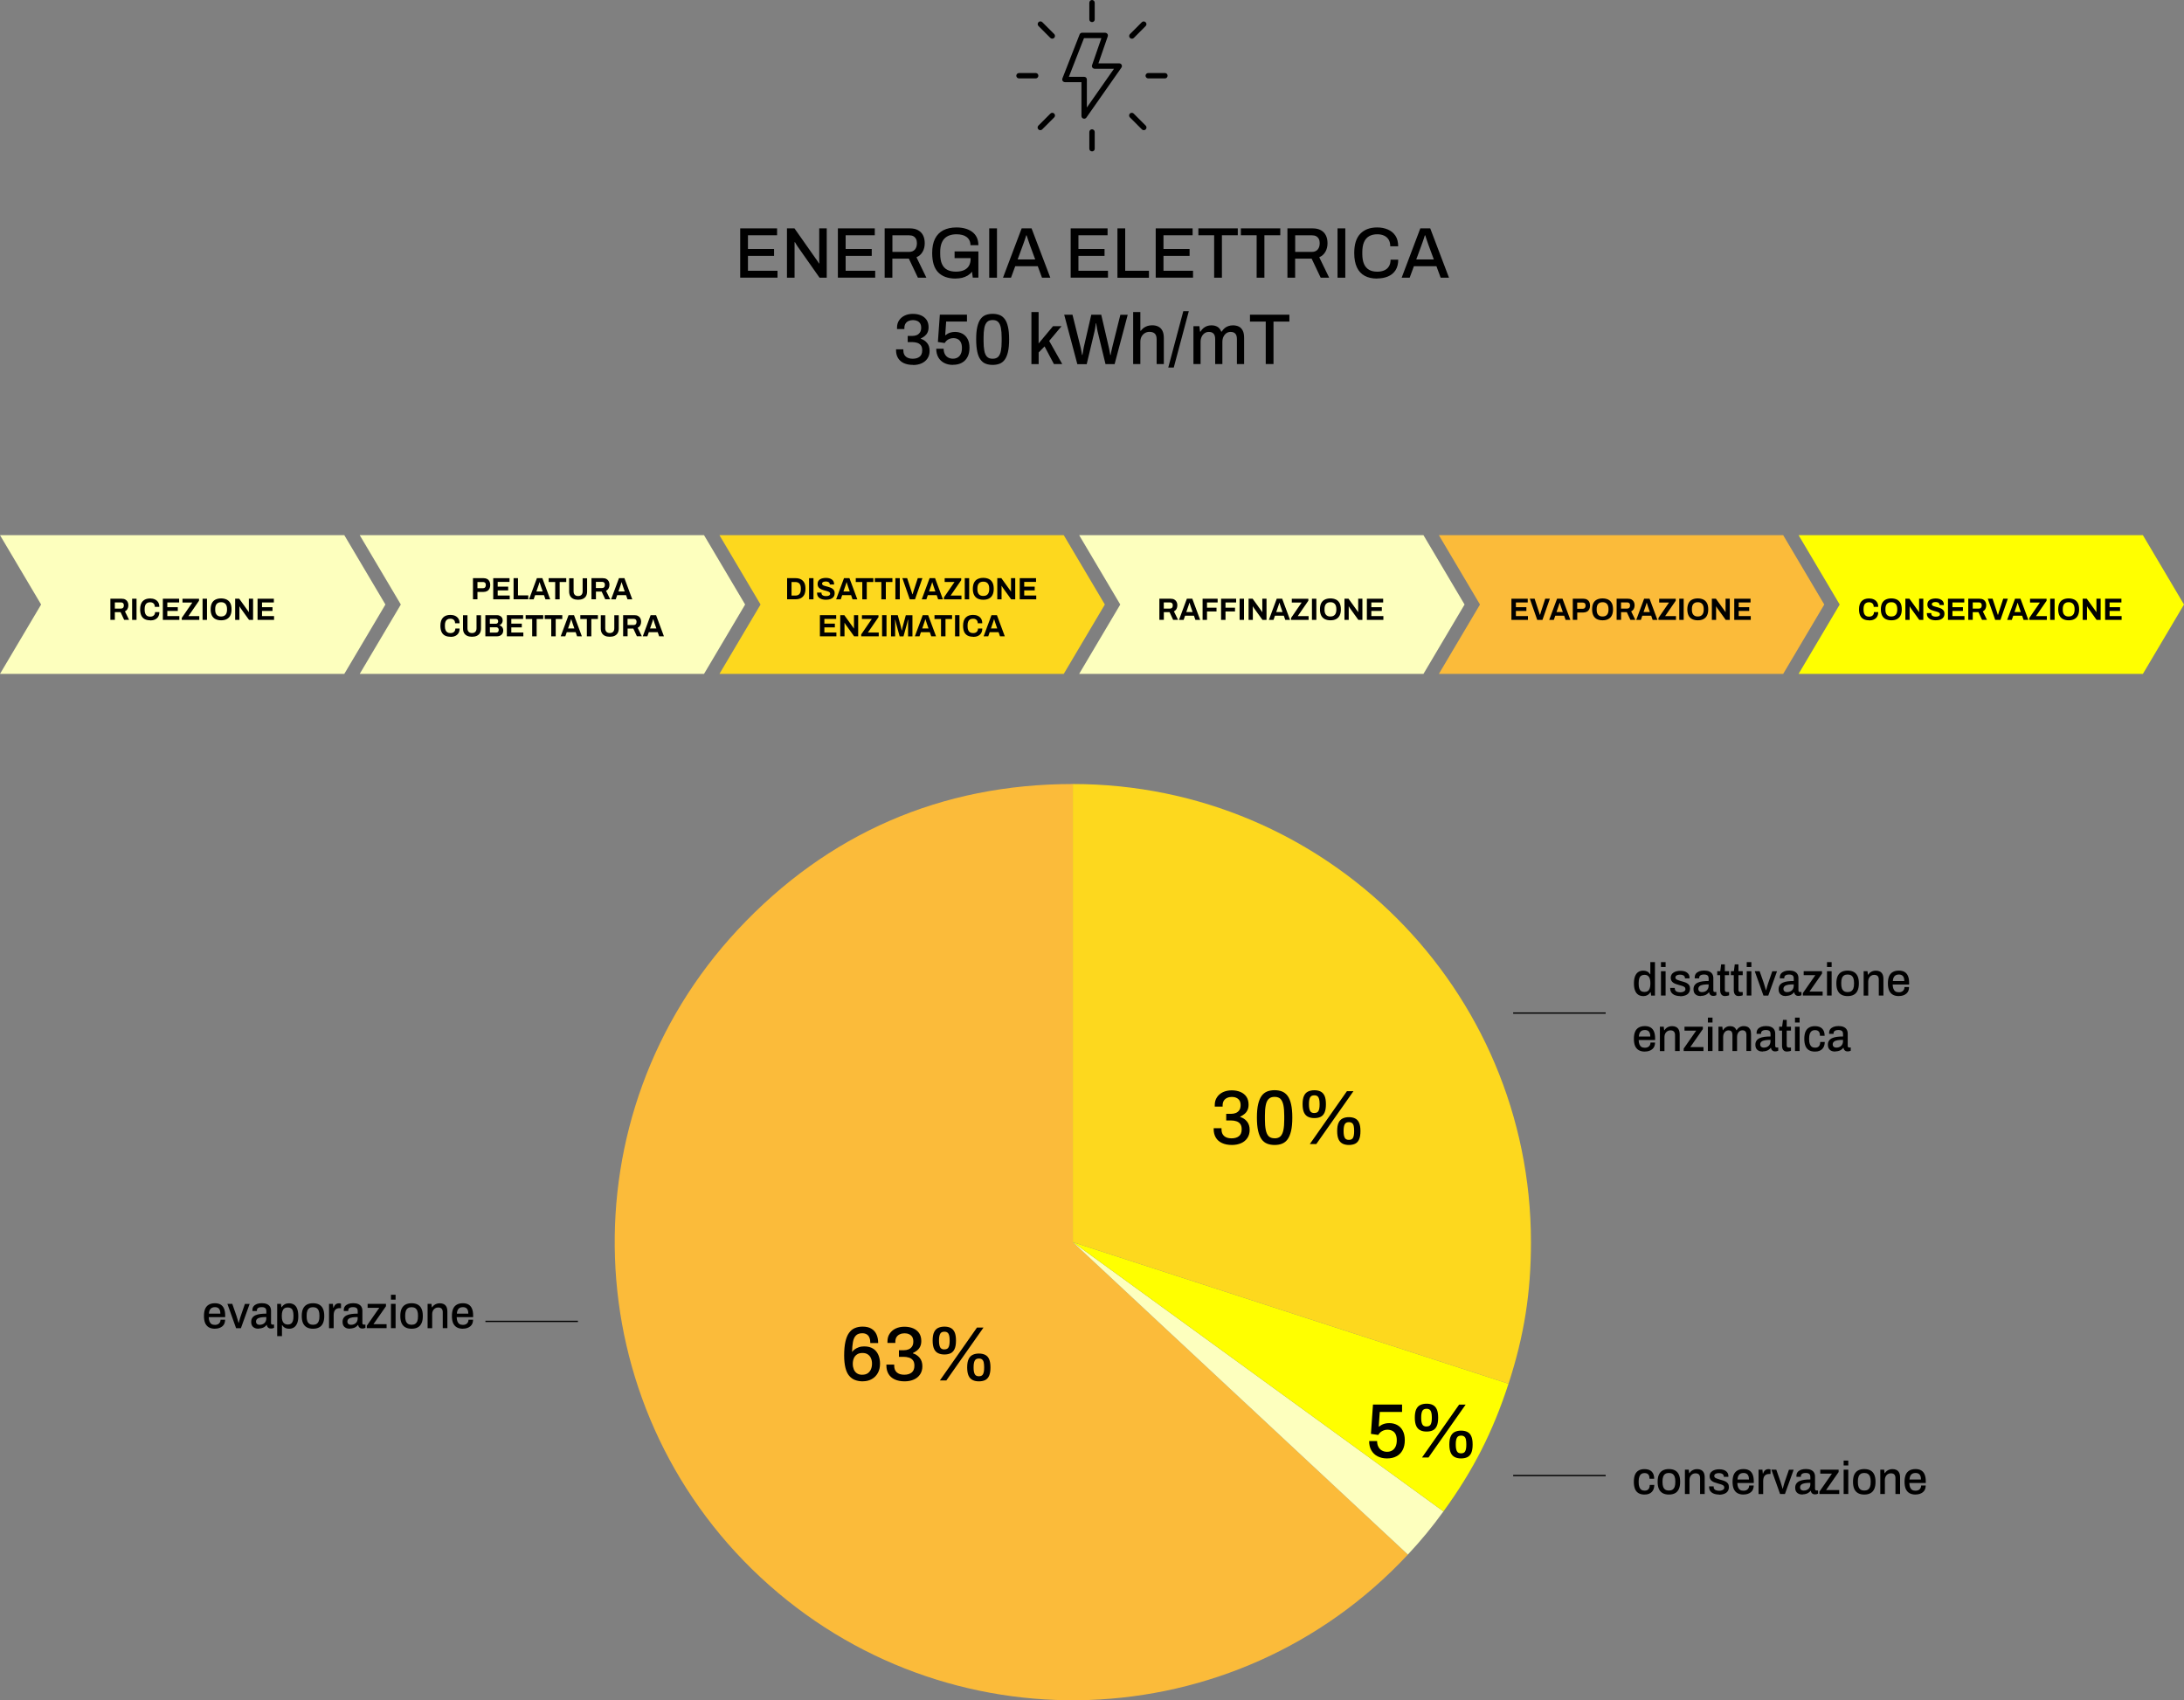<?xml version="1.0" encoding="UTF-8"?>
<svg id="Livello_2" data-name="Livello 2" xmlns="http://www.w3.org/2000/svg" viewBox="0 0 425 330.87">
  <rect x="0" y="0" width="425" height="330.87" fill="#808080" stroke="none"/>
  <defs>
    <style>
      .cls-1 {
        fill: #ff0;
      }

      .cls-1, .cls-2, .cls-3, .cls-4, .cls-5 {
        stroke-width: 0px;
      }

      .cls-2 {
        fill: #fbbb3a;
      }

      .cls-3 {
        fill: #000;
      }

      .cls-4 {
        fill: #fdd81e;
      }

      .cls-6 {
        fill: none;
        stroke: #000;
        stroke-miterlimit: 10;
        stroke-width: .25px;
      }

      .cls-5 {
        fill: #fdffbe;
      }
    </style>
  </defs>
  <g id="Livello_1-2" data-name="Livello 1">
    <g>
      <g>
        <path class="cls-2" d="M208.77,241.72l65.2,60.8c-33.58,36.01-89.99,37.98-126,4.4-36.01-33.58-37.98-89.99-4.4-126,17.46-18.72,39.6-28.35,65.2-28.35v89.15Z"/>
        <path class="cls-5" d="M208.77,241.72l72.12,52.4c-2.32,3.19-4.24,5.52-6.92,8.4l-65.2-60.8Z"/>
        <path class="cls-1" d="M208.77,241.72l84.78,27.55c-3.04,9.36-6.87,16.89-12.66,24.85l-72.12-52.4Z"/>
        <path class="cls-4" d="M208.77,241.72v-89.15c49.23,0,89.15,39.91,89.15,89.15,0,9.85-1.32,18.18-4.36,27.55l-84.78-27.55Z"/>
      </g>
      <g>
        <path class="cls-3" d="M167.92,268.81c-.57,0-1.08-.09-1.53-.26s-.83-.45-1.15-.83c-.32-.38-.56-.9-.72-1.54-.16-.65-.25-1.44-.25-2.39,0-1.06.08-1.95.24-2.67.16-.72.39-1.3.7-1.73.31-.44.68-.75,1.13-.94s.95-.29,1.52-.29c.71,0,1.29.14,1.74.42.45.28.78.66.98,1.14.21.48.31,1.03.31,1.64h-1.53c0-.41-.05-.76-.17-1.04-.11-.29-.28-.5-.52-.65s-.53-.22-.89-.22c-.53,0-.94.15-1.22.44-.29.29-.48.71-.58,1.26-.1.55-.16,1.2-.17,1.96.1-.16.25-.32.48-.5.22-.17.49-.31.82-.43s.68-.17,1.06-.17c.7,0,1.28.15,1.74.44.45.29.79.7,1.01,1.21.22.51.33,1.08.33,1.72,0,.69-.14,1.29-.43,1.81-.29.52-.68.91-1.19,1.19-.5.28-1.07.42-1.71.42ZM167.82,267.52c.42,0,.77-.1,1.05-.29.28-.2.48-.46.62-.78.13-.32.2-.68.2-1.07s-.06-.74-.2-1.06c-.13-.31-.33-.56-.61-.75-.27-.19-.62-.28-1.05-.28s-.78.09-1.06.28c-.28.19-.49.44-.62.76-.14.32-.2.69-.2,1.1,0,.38.07.73.2,1.06.13.32.34.58.61.76.28.19.62.28,1.05.28Z"/>
        <path class="cls-3" d="M176.05,268.81c-.77,0-1.42-.13-1.95-.38-.53-.25-.93-.6-1.2-1.06-.27-.46-.41-1-.41-1.62v-.2h1.52v.23c0,.56.17.99.51,1.29.34.3.82.45,1.44.45s1.08-.14,1.44-.42c.36-.28.54-.73.54-1.35,0-.45-.1-.8-.29-1.04-.19-.25-.45-.42-.77-.52s-.66-.15-1.01-.15h-.94v-1.29h.98c.33,0,.63-.06.9-.17.27-.11.5-.3.67-.55.17-.25.25-.58.25-.98,0-.37-.08-.67-.22-.9-.15-.23-.35-.4-.62-.52-.26-.12-.55-.17-.87-.17-.34,0-.64.06-.92.19-.28.13-.49.31-.64.55-.15.24-.23.54-.23.92v.22h-1.53v-.31c0-.57.14-1.07.43-1.5.28-.43.67-.76,1.17-1,.5-.23,1.06-.35,1.7-.35s1.22.11,1.71.32c.5.22.88.53,1.16.94.27.42.41.92.41,1.52,0,.42-.07.78-.22,1.08-.14.3-.34.55-.59.75-.25.2-.52.37-.82.51v.06c.52.16.96.45,1.31.87.35.42.53.97.53,1.65,0,.61-.15,1.13-.44,1.57-.29.44-.7.78-1.22,1.01-.52.23-1.12.35-1.79.35Z"/>
        <path class="cls-3" d="M183.78,263.58c-.47,0-.88-.08-1.22-.25-.34-.16-.61-.44-.79-.83-.18-.39-.28-.93-.28-1.62s.09-1.25.28-1.64c.18-.39.45-.67.79-.83s.75-.25,1.22-.25.88.08,1.21.25.59.44.77.83c.18.39.27.94.27,1.64s-.09,1.23-.27,1.63c-.18.4-.44.67-.77.83s-.74.24-1.21.24ZM183.78,262.59c.42,0,.69-.15.82-.44.14-.29.2-.69.2-1.2v-.17c0-.34-.03-.63-.09-.88-.06-.24-.16-.43-.31-.56-.15-.13-.36-.19-.63-.19-.42,0-.69.15-.83.44s-.21.69-.21,1.2v.17c0,.51.07.91.21,1.2s.42.44.83.44ZM182.9,268.63l7.22-10.29h1.27l-7.23,10.29h-1.26ZM190.49,268.81c-.46,0-.87-.08-1.21-.25-.34-.17-.61-.44-.79-.83-.18-.39-.28-.93-.28-1.62s.09-1.25.28-1.63c.18-.39.45-.67.79-.83.34-.17.75-.25,1.21-.25s.88.08,1.21.25c.34.17.6.44.77.83.18.39.27.94.27,1.63s-.09,1.23-.27,1.63-.44.67-.77.83c-.34.16-.74.24-1.21.24ZM190.49,267.82c.42,0,.69-.15.82-.44.14-.29.2-.69.2-1.2v-.17c0-.34-.03-.63-.08-.88s-.15-.43-.3-.56-.36-.2-.64-.2c-.41,0-.68.15-.82.44s-.21.69-.21,1.2v.17c0,.51.07.91.21,1.2s.41.44.82.44Z"/>
      </g>
      <g>
        <path class="cls-3" d="M239.74,222.81c-.77,0-1.42-.13-1.95-.38-.53-.25-.93-.6-1.2-1.06-.27-.46-.41-1-.41-1.62v-.2h1.52v.23c0,.56.17.99.51,1.29.34.3.82.45,1.44.45s1.08-.14,1.44-.42c.36-.28.54-.73.54-1.35,0-.45-.1-.8-.29-1.04-.19-.25-.45-.42-.77-.52s-.66-.15-1.01-.15h-.94v-1.29h.98c.33,0,.63-.06.9-.17.27-.11.5-.3.67-.55.17-.25.25-.58.25-.98,0-.37-.08-.67-.22-.9-.15-.23-.35-.4-.62-.52-.26-.12-.55-.17-.87-.17-.34,0-.64.06-.92.19-.28.13-.49.31-.64.55-.15.24-.23.54-.23.92v.22h-1.53v-.31c0-.57.14-1.07.43-1.5.28-.43.67-.76,1.17-1,.5-.23,1.06-.35,1.7-.35s1.22.11,1.71.32c.5.22.88.53,1.16.94.27.42.41.92.41,1.52,0,.42-.07.78-.22,1.08-.14.3-.34.55-.59.75-.25.2-.52.37-.82.51v.06c.52.16.96.45,1.31.87.35.42.53.97.53,1.65,0,.61-.15,1.13-.44,1.57-.29.44-.7.78-1.22,1.01-.52.23-1.12.35-1.79.35Z"/>
        <path class="cls-3" d="M248.03,222.81c-.53,0-1.01-.08-1.44-.25-.43-.17-.79-.45-1.08-.85-.29-.4-.52-.94-.68-1.63s-.24-1.55-.24-2.6.08-1.92.24-2.6c.16-.68.39-1.23.68-1.63.29-.4.66-.68,1.08-.85.43-.17.91-.25,1.44-.25s1.02.08,1.45.25c.42.17.78.45,1.08.85s.52.94.68,1.63c.16.69.24,1.55.24,2.6s-.08,1.92-.24,2.6-.39,1.23-.68,1.63-.65.68-1.08.85c-.42.17-.91.25-1.45.25ZM248.03,221.52c.51,0,.9-.14,1.16-.41.27-.27.45-.68.56-1.22.11-.54.16-1.21.16-2.01v-.74c0-.82-.05-1.5-.16-2.05-.11-.54-.29-.95-.56-1.23-.26-.27-.65-.41-1.16-.41s-.89.14-1.16.41c-.27.28-.46.68-.56,1.22-.11.54-.16,1.21-.16,2.02v.73c0,.8.05,1.48.16,2.03.11.55.29.96.56,1.24.27.27.66.41,1.16.41Z"/>
        <path class="cls-3" d="M255.77,217.58c-.47,0-.88-.08-1.22-.25-.34-.16-.61-.44-.79-.83-.18-.39-.28-.93-.28-1.62s.09-1.25.28-1.64c.18-.39.45-.67.79-.83s.75-.25,1.22-.25.88.08,1.21.25.59.44.77.83c.18.39.27.94.27,1.64s-.09,1.23-.27,1.63c-.18.4-.44.67-.77.83s-.74.24-1.21.24ZM255.77,216.59c.42,0,.69-.15.82-.44.14-.29.2-.69.2-1.2v-.17c0-.34-.03-.63-.09-.88-.06-.24-.16-.43-.31-.56-.15-.13-.36-.19-.63-.19-.42,0-.69.15-.83.44s-.21.69-.21,1.2v.17c0,.51.07.91.21,1.2s.42.44.83.44ZM254.89,222.63l7.22-10.29h1.27l-7.23,10.29h-1.26ZM262.49,222.81c-.46,0-.87-.08-1.21-.25-.34-.17-.61-.44-.79-.83-.18-.39-.28-.93-.28-1.62s.09-1.25.28-1.63c.18-.39.45-.67.79-.83.34-.17.75-.25,1.21-.25s.88.08,1.21.25c.34.17.6.44.77.83.18.39.27.94.27,1.63s-.09,1.23-.27,1.63-.44.67-.77.83c-.34.16-.74.24-1.21.24ZM262.49,221.82c.42,0,.69-.15.82-.44.14-.29.2-.69.2-1.2v-.17c0-.34-.03-.63-.08-.88s-.15-.43-.3-.56-.36-.2-.64-.2c-.41,0-.68.15-.82.44s-.21.69-.21,1.2v.17c0,.51.07.91.21,1.2s.41.44.82.44Z"/>
      </g>
      <g>
        <path class="cls-3" d="M269.91,283.81c-.69,0-1.3-.14-1.83-.41-.53-.27-.93-.66-1.22-1.16-.29-.5-.43-1.11-.43-1.81h1.55c0,.43.08.8.25,1.12s.39.56.69.72c.29.17.63.25,1,.25s.69-.08.98-.25c.29-.17.51-.42.67-.75s.24-.75.24-1.25c0-.46-.07-.84-.22-1.15-.15-.31-.36-.53-.64-.68-.28-.14-.59-.22-.95-.22-.26,0-.51.04-.74.13s-.43.2-.61.35-.32.33-.45.54l-1.42-.21.4-5.7h5.66v1.44h-4.34l-.2,2.88c.15-.12.33-.23.51-.34.19-.11.41-.2.67-.27.25-.07.55-.1.88-.1.56,0,1.07.12,1.52.36.45.24.82.6,1.08,1.09.27.49.41,1.11.41,1.87s-.14,1.39-.42,1.92c-.28.53-.68.94-1.19,1.21-.51.28-1.12.42-1.84.42Z"/>
        <path class="cls-3" d="M277.61,278.58c-.47,0-.88-.08-1.22-.25-.34-.16-.61-.44-.79-.83-.18-.39-.28-.93-.28-1.62s.09-1.25.28-1.64c.18-.39.45-.67.79-.83s.75-.25,1.22-.25.88.08,1.21.25.59.44.77.83c.18.39.27.94.27,1.64s-.09,1.23-.27,1.63c-.18.4-.44.67-.77.83s-.74.24-1.21.24ZM277.61,277.59c.42,0,.69-.15.82-.44.14-.29.2-.69.2-1.2v-.17c0-.34-.03-.63-.09-.88-.06-.24-.16-.43-.31-.56-.15-.13-.36-.19-.63-.19-.42,0-.69.15-.83.44s-.21.69-.21,1.2v.17c0,.51.07.91.21,1.2s.42.44.83.44ZM276.72,283.63l7.22-10.29h1.27l-7.23,10.29h-1.26ZM284.32,283.81c-.46,0-.87-.08-1.21-.25-.34-.17-.61-.44-.79-.83-.18-.39-.28-.93-.28-1.62s.09-1.25.28-1.63c.18-.39.45-.67.79-.83.34-.17.75-.25,1.21-.25s.88.08,1.21.25c.34.17.6.44.77.83.18.39.27.94.27,1.63s-.09,1.23-.27,1.63-.44.67-.77.83c-.34.16-.74.24-1.21.24ZM284.32,282.82c.42,0,.69-.15.82-.44.14-.29.2-.69.2-1.2v-.17c0-.34-.03-.63-.08-.88s-.15-.43-.3-.56-.36-.2-.64-.2c-.41,0-.68.15-.82.44s-.21.69-.21,1.2v.17c0,.51.07.91.21,1.2s.41.44.82.44Z"/>
      </g>
      <g>
        <path class="cls-3" d="M144.04,54.04v-9.6h7.18v1.34h-5.67v2.67h5.08v1.34h-5.08v2.9h5.75v1.34h-7.26Z"/>
        <path class="cls-3" d="M153.14,54.04v-9.6h1.46l4.23,6.02c.05.06.12.13.18.24.07.1.13.21.2.31.06.1.11.19.14.25h.07v-6.82h1.46v9.6h-1.4l-4.28-6.09c-.07-.11-.16-.25-.27-.43-.11-.17-.19-.31-.24-.4h-.07v6.92h-1.46Z"/>
        <path class="cls-3" d="M163.05,54.04v-9.6h7.18v1.34h-5.67v2.67h5.08v1.34h-5.08v2.9h5.75v1.34h-7.26Z"/>
        <path class="cls-3" d="M172.15,54.04v-9.6h4.88c.66,0,1.2.12,1.63.36.43.24.76.58.97,1.01.22.43.32.94.32,1.52,0,.64-.14,1.2-.42,1.68-.28.48-.67.83-1.19,1.05l1.93,3.98h-1.65l-1.76-3.71h-3.21v3.71h-1.51ZM173.66,49.02h3.24c.49,0,.86-.15,1.13-.45.26-.3.4-.71.4-1.25,0-.33-.06-.6-.18-.83-.12-.23-.29-.4-.51-.52-.22-.12-.5-.18-.84-.18h-3.24v3.23Z"/>
        <path class="cls-3" d="M185.96,54.21c-1.47,0-2.59-.4-3.38-1.2-.79-.8-1.18-2.06-1.18-3.77,0-1.12.18-2.05.55-2.78.37-.73.9-1.28,1.61-1.65.7-.36,1.56-.55,2.57-.55.6,0,1.16.07,1.68.21.52.14.97.35,1.36.64.39.28.69.64.9,1.07.21.43.32.94.32,1.53h-1.54c0-.36-.07-.68-.21-.95-.14-.27-.33-.49-.58-.67-.25-.18-.54-.31-.86-.38-.33-.08-.68-.12-1.05-.12-.51,0-.97.07-1.37.21-.4.14-.74.36-1.01.64-.27.29-.47.65-.61,1.09s-.2.96-.2,1.55v.29c0,.82.11,1.49.34,2,.23.51.57.89,1.03,1.13.45.24,1.01.36,1.67.36.62,0,1.14-.09,1.57-.28.42-.19.75-.46.97-.83.22-.37.34-.83.34-1.38v-.14h-3.12v-1.3h4.63v5.1h-1.09l-.15-1.15c-.25.31-.54.56-.86.75-.32.19-.68.33-1.06.43-.38.09-.8.14-1.26.14Z"/>
        <path class="cls-3" d="M192.5,54.04v-9.6h1.51v9.6h-1.51Z"/>
        <path class="cls-3" d="M195.18,54.04l3.63-9.6h1.93l3.65,9.6h-1.62l-.82-2.23h-4.39l-.82,2.23h-1.55ZM198.05,50.49h3.4l-1.04-2.81c-.03-.08-.07-.2-.12-.35-.05-.15-.11-.31-.17-.49-.06-.18-.12-.36-.18-.54-.06-.18-.11-.35-.16-.5h-.08c-.05.18-.12.39-.2.63-.08.24-.16.48-.24.7-.08.22-.14.41-.2.55l-1.03,2.81Z"/>
        <path class="cls-3" d="M208.35,54.04v-9.6h7.18v1.34h-5.67v2.67h5.08v1.34h-5.08v2.9h5.75v1.34h-7.26Z"/>
        <path class="cls-3" d="M217.45,54.04v-9.6h1.51v8.25h4.62v1.36h-6.13Z"/>
        <path class="cls-3" d="M224.9,54.04v-9.6h7.18v1.34h-5.67v2.67h5.08v1.34h-5.08v2.9h5.75v1.34h-7.26Z"/>
        <path class="cls-3" d="M236.27,54.04v-8.26h-3.07v-1.34h7.67v1.34h-3.09v8.26h-1.51Z"/>
        <path class="cls-3" d="M244.54,54.04v-8.26h-3.07v-1.34h7.67v1.34h-3.09v8.26h-1.51Z"/>
        <path class="cls-3" d="M250.53,54.04v-9.6h4.88c.66,0,1.2.12,1.63.36.43.24.76.58.97,1.01.22.43.32.94.32,1.52,0,.64-.14,1.2-.42,1.68-.28.48-.67.83-1.19,1.05l1.93,3.98h-1.65l-1.76-3.71h-3.21v3.71h-1.51ZM252.04,49.02h3.24c.49,0,.86-.15,1.13-.45.26-.3.4-.71.4-1.25,0-.33-.06-.6-.18-.83-.12-.23-.29-.4-.51-.52-.22-.12-.5-.18-.84-.18h-3.24v3.23Z"/>
        <path class="cls-3" d="M260.28,54.04v-9.6h1.51v9.6h-1.51Z"/>
        <path class="cls-3" d="M267.99,54.21c-.95,0-1.75-.17-2.41-.53-.66-.35-1.17-.89-1.52-1.63-.35-.74-.53-1.67-.53-2.81,0-1.68.39-2.93,1.18-3.75.79-.82,1.88-1.23,3.29-1.23.77,0,1.47.14,2.09.41.62.27,1.1.67,1.46,1.21.36.54.53,1.22.53,2.05h-1.54c0-.51-.1-.94-.31-1.29-.21-.34-.5-.61-.88-.78-.38-.18-.83-.27-1.33-.27-.63,0-1.16.13-1.6.38-.44.26-.77.64-.99,1.16-.22.51-.33,1.17-.33,1.96v.31c0,.79.11,1.45.33,1.96.22.51.55.89.98,1.14.43.25.97.37,1.61.37.52,0,.98-.09,1.36-.26.39-.17.69-.43.9-.78.21-.34.32-.77.32-1.29h1.49c0,.83-.18,1.52-.53,2.06-.36.54-.84.94-1.46,1.2-.62.26-1.32.39-2.1.39Z"/>
        <path class="cls-3" d="M272.76,54.04l3.63-9.6h1.93l3.65,9.6h-1.62l-.82-2.23h-4.39l-.82,2.23h-1.55ZM275.62,50.49h3.4l-1.04-2.81c-.03-.08-.07-.2-.12-.35-.05-.15-.11-.31-.17-.49-.06-.18-.12-.36-.18-.54-.06-.18-.11-.35-.16-.5h-.08c-.05.18-.12.39-.2.63-.08.24-.16.48-.24.7-.08.22-.14.41-.2.55l-1.03,2.81Z"/>
        <path class="cls-3" d="M177.69,71.01c-.72,0-1.33-.12-1.82-.35-.49-.23-.86-.56-1.12-.99-.26-.43-.38-.93-.38-1.51v-.18h1.42v.21c0,.52.16.92.48,1.2s.77.42,1.34.42,1.01-.13,1.34-.39c.34-.26.51-.68.51-1.26,0-.42-.09-.74-.27-.97-.18-.23-.42-.39-.72-.48-.3-.09-.61-.14-.95-.14h-.88v-1.2h.92c.31,0,.59-.05.84-.16.26-.11.46-.28.62-.52.16-.24.24-.54.24-.92,0-.35-.07-.62-.21-.84s-.33-.38-.57-.48-.51-.16-.81-.16c-.32,0-.6.06-.86.17-.26.12-.46.29-.6.51-.14.22-.22.51-.22.85v.21h-1.43v-.29c0-.53.13-1,.4-1.4.27-.4.63-.71,1.09-.93.46-.22.99-.33,1.59-.33s1.14.1,1.6.3c.46.2.82.5,1.08.88.26.39.38.86.38,1.42,0,.39-.07.73-.2,1.01s-.32.51-.55.7-.48.34-.76.48v.06c.49.15.89.42,1.22.81.33.39.49.91.49,1.54,0,.57-.14,1.06-.41,1.47-.27.41-.66.73-1.14.95-.49.22-1.04.33-1.67.33Z"/>
        <path class="cls-3" d="M185.45,71.01c-.65,0-1.22-.13-1.71-.38-.49-.25-.87-.61-1.14-1.08-.27-.47-.41-1.03-.41-1.69h1.44c0,.4.08.75.23,1.04s.37.52.64.67c.27.15.59.23.94.23s.65-.08.91-.23c.27-.15.47-.39.62-.7.15-.31.22-.7.22-1.17,0-.43-.07-.79-.21-1.07-.14-.29-.34-.5-.59-.63-.26-.14-.55-.2-.88-.2-.24,0-.47.04-.69.12s-.41.19-.57.33c-.16.14-.3.31-.42.5l-1.32-.2.38-5.32h5.28v1.34h-4.05l-.19,2.69c.14-.11.3-.22.48-.32.18-.1.38-.19.62-.25s.51-.1.82-.1c.52,0,.99.11,1.42.34.42.22.76.56,1.01,1.01.25.45.38,1.03.38,1.74s-.13,1.3-.39,1.79c-.26.5-.63.87-1.11,1.13-.48.26-1.05.39-1.71.39Z"/>
        <path class="cls-3" d="M193.16,71.01c-.5,0-.94-.08-1.34-.23-.4-.15-.74-.42-1.01-.79-.28-.37-.49-.88-.63-1.52s-.22-1.45-.22-2.43.07-1.79.22-2.43c.15-.64.36-1.15.63-1.52.27-.37.61-.64,1.01-.79.4-.15.85-.23,1.34-.23s.95.08,1.35.23c.4.15.73.42,1.01.79s.49.88.63,1.52c.15.64.22,1.45.22,2.43s-.07,1.79-.22,2.43-.36,1.15-.63,1.52c-.27.37-.61.64-1.01.79-.4.15-.85.23-1.35.23ZM193.16,69.81c.48,0,.84-.13,1.09-.38.25-.26.42-.64.52-1.14.1-.5.15-1.13.15-1.88v-.69c0-.77-.05-1.4-.15-1.91-.1-.51-.27-.89-.52-1.15-.25-.26-.61-.38-1.09-.38s-.83.13-1.08.38c-.25.26-.43.64-.53,1.14-.1.5-.15,1.13-.15,1.89v.69c0,.75.05,1.38.15,1.89.1.51.27.9.53,1.16s.61.38,1.08.38Z"/>
        <path class="cls-3" d="M200.71,70.84v-10.12h1.4v6.12l2.8-3.36h1.66l-2.4,2.86,2.54,4.51h-1.62l-1.82-3.44-1.15,1.18v2.27h-1.4Z"/>
        <path class="cls-3" d="M209.64,70.84l-2.55-9.6h1.61l1.58,6.33c.03.1.06.24.09.42.04.18.07.36.1.55.03.19.06.37.09.53h.08c.03-.12.05-.25.07-.39.02-.14.04-.28.07-.42.03-.14.05-.27.07-.39.02-.12.04-.22.05-.29l1.46-6.33h1.94l1.47,6.33c.03.1.06.24.09.42.04.18.07.36.1.55.03.19.06.37.09.53h.08c.02-.11.04-.24.07-.38.03-.14.05-.28.08-.41.03-.13.06-.26.09-.38s.06-.23.07-.32l1.58-6.33h1.43l-2.55,9.6h-1.77l-1.55-6.41c-.03-.14-.06-.3-.09-.48-.04-.18-.07-.37-.1-.56-.03-.19-.06-.36-.07-.5h-.07c-.02.15-.04.32-.07.52-.03.2-.06.39-.09.57s-.07.33-.09.46l-1.53,6.41h-1.82Z"/>
        <path class="cls-3" d="M220.51,70.84v-10.12h1.4v3.64h.09c.17-.22.37-.41.58-.57.22-.15.46-.27.73-.36.27-.08.57-.13.89-.13.45,0,.85.08,1.19.25.34.16.61.43.8.79.19.36.29.85.29,1.47v5.03h-1.4v-4.8c0-.28-.03-.51-.1-.7s-.16-.34-.29-.45-.28-.19-.45-.24c-.17-.05-.36-.07-.57-.07-.32,0-.62.08-.88.24-.27.16-.48.38-.64.67-.16.29-.24.63-.24,1.04v4.31h-1.4Z"/>
        <path class="cls-3" d="M227.34,71.53l2.93-10.98h1.07l-2.93,10.98h-1.07Z"/>
        <path class="cls-3" d="M232.24,70.84v-7.36h1.16l.12,1.05h.09c.16-.27.35-.49.56-.67.21-.18.45-.31.71-.41.27-.09.55-.14.86-.14.44,0,.83.09,1.16.28.33.19.58.5.75.94h.09c.16-.26.35-.48.57-.67.22-.18.46-.32.74-.41.27-.09.57-.14.88-.14.42,0,.8.08,1.12.23.32.15.58.41.77.77.19.36.28.84.28,1.43v5.1h-1.4v-4.83c0-.28-.03-.51-.09-.69-.06-.18-.15-.33-.26-.43-.11-.11-.24-.18-.39-.23-.15-.05-.32-.07-.5-.07-.3,0-.56.08-.8.24-.23.16-.42.39-.57.68-.14.29-.22.63-.22,1.02v4.31h-1.4v-4.83c0-.28-.03-.51-.09-.69-.06-.18-.15-.33-.26-.43-.11-.11-.24-.18-.39-.23-.15-.05-.32-.07-.49-.07-.3,0-.57.08-.81.24-.24.16-.44.39-.58.68-.14.29-.22.63-.22,1.02v4.31h-1.4Z"/>
        <path class="cls-3" d="M246.31,70.84v-8.26h-3.07v-1.34h7.67v1.34h-3.09v8.26h-1.51Z"/>
      </g>
      <g>
        <polygon class="cls-5" points="67 131.14 0 131.14 8 117.64 0 104.14 67 104.14 75 117.64 67 131.14"/>
        <polygon class="cls-5" points="137 131.14 70 131.14 78 117.64 70 104.14 137 104.14 145 117.64 137 131.14"/>
        <polygon class="cls-4" points="207 131.14 140 131.14 148 117.64 140 104.14 207 104.14 215 117.64 207 131.14"/>
        <polygon class="cls-5" points="277 131.14 210 131.14 218 117.64 210 104.14 277 104.14 285 117.64 277 131.14"/>
        <polygon class="cls-2" points="347 131.14 280 131.14 288 117.64 280 104.14 347 104.14 355 117.64 347 131.14"/>
        <polygon class="cls-1" points="417 131.14 350 131.14 358 117.64 350 104.14 417 104.14 425 117.64 417 131.14"/>
        <g>
          <path class="cls-3" d="M153.17,116.63v-4.12h1.62c.41,0,.76.07,1.05.22s.51.37.67.67c.16.3.23.69.23,1.16s-.08.85-.23,1.16c-.16.3-.38.53-.67.68-.29.15-.64.22-1.05.22h-1.62ZM154.03,115.9h.75c.17,0,.33-.03.46-.08.13-.05.25-.13.33-.23.09-.1.16-.23.2-.38.05-.15.07-.33.07-.54v-.18c0-.2-.02-.38-.07-.54-.05-.15-.11-.28-.2-.38-.09-.1-.2-.18-.33-.23-.14-.05-.29-.08-.46-.08h-.75v2.65Z"/>
          <path class="cls-3" d="M157.44,116.63v-4.12h.86v4.12h-.86Z"/>
          <path class="cls-3" d="M160.73,116.71c-.23,0-.45-.02-.66-.07s-.39-.12-.55-.23-.29-.24-.38-.4c-.09-.16-.14-.36-.14-.59v-.06s0-.04,0-.05h.86s0,.03,0,.05v.05c0,.13.03.24.1.32.07.09.17.15.3.2.13.04.28.07.46.07.11,0,.21,0,.3-.02s.16-.03.23-.06.12-.06.17-.09c.04-.04.08-.08.1-.13.02-.05.03-.1.03-.16,0-.11-.03-.2-.1-.26s-.16-.13-.28-.17c-.12-.05-.25-.09-.4-.13-.15-.04-.3-.08-.45-.12s-.3-.09-.45-.16c-.15-.06-.28-.14-.39-.23-.12-.09-.21-.2-.28-.34-.07-.14-.1-.3-.1-.49,0-.2.04-.38.12-.53s.2-.27.35-.37c.15-.1.32-.17.52-.21.2-.05.41-.07.64-.07.22,0,.42.02.61.07.19.05.36.12.51.22s.26.23.34.38.12.33.12.54v.07h-.84v-.05c0-.11-.03-.2-.09-.28-.06-.08-.15-.14-.26-.18-.11-.04-.24-.07-.39-.07-.16,0-.3.02-.41.05-.11.03-.2.08-.26.14s-.09.14-.09.22c0,.1.03.17.1.24s.16.12.28.16c.12.05.25.09.4.12.15.04.3.08.45.12.15.04.3.1.45.16s.28.13.39.23c.12.09.21.2.28.33.07.13.1.29.1.47,0,.32-.07.57-.22.76-.15.19-.35.33-.6.42-.25.09-.55.13-.87.13Z"/>
          <path class="cls-3" d="M162.71,116.63l1.53-4.12h1.06l1.53,4.12h-.93l-.28-.81h-1.73l-.28.81h-.89ZM164.13,115.1h1.23l-.35-1.01s-.03-.1-.05-.16c-.02-.06-.04-.13-.07-.21-.02-.08-.05-.15-.07-.22-.02-.07-.04-.14-.06-.2h-.03c-.02.08-.04.17-.08.27-.03.1-.06.2-.09.29-.03.09-.06.17-.08.23l-.35,1.01Z"/>
          <path class="cls-3" d="M167.8,116.63v-3.37h-1.27v-.75h3.42v.75h-1.28v3.37h-.87Z"/>
          <path class="cls-3" d="M171.51,116.63v-3.37h-1.27v-.75h3.42v.75h-1.28v3.37h-.87Z"/>
          <path class="cls-3" d="M174.24,116.63v-4.12h.86v4.12h-.86Z"/>
          <path class="cls-3" d="M177.04,116.63l-1.44-4.12h.93l.86,2.63s.03.1.05.16c.02.06.04.12.06.18s.03.11.05.16h.04s.03-.1.05-.15c.02-.06.04-.12.05-.18.02-.06.03-.12.05-.17l.86-2.63h.9l-1.44,4.12h-1.01Z"/>
          <path class="cls-3" d="M179.37,116.63l1.53-4.12h1.06l1.53,4.12h-.93l-.28-.81h-1.73l-.28.81h-.89ZM180.79,115.1h1.23l-.35-1.01s-.03-.1-.05-.16c-.02-.06-.04-.13-.07-.21-.02-.08-.05-.15-.07-.22-.02-.07-.04-.14-.06-.2h-.03c-.02.08-.04.17-.08.27-.03.1-.06.2-.09.29-.03.09-.06.17-.08.23l-.35,1.01Z"/>
          <path class="cls-3" d="M183.69,116.63v-.38l2.06-3h-1.92v-.73h3.22v.38l-2.06,2.99h2.11v.74h-3.41Z"/>
          <path class="cls-3" d="M187.74,116.63v-4.12h.86v4.12h-.86Z"/>
          <path class="cls-3" d="M191.34,116.71c-.42,0-.78-.08-1.09-.23-.31-.16-.54-.39-.7-.71-.16-.32-.24-.71-.24-1.19s.08-.88.24-1.2c.16-.31.39-.55.7-.7.3-.15.67-.23,1.09-.23s.79.08,1.1.23c.3.15.54.39.7.7s.24.71.24,1.2-.08.87-.24,1.19-.39.55-.7.71c-.3.16-.67.23-1.1.23ZM191.34,115.97c.19,0,.35-.03.5-.08.14-.06.26-.14.36-.25.1-.11.17-.25.22-.41.05-.16.08-.35.08-.55v-.19c0-.21-.03-.4-.08-.56-.05-.16-.12-.3-.22-.41-.1-.11-.22-.19-.36-.25-.14-.06-.31-.08-.5-.08s-.35.03-.49.08c-.14.06-.26.14-.36.25-.1.11-.17.25-.22.41-.05.16-.07.35-.07.56v.19c0,.21.02.39.07.55.05.16.12.3.22.41.1.11.22.2.36.25.14.06.31.08.49.08Z"/>
          <path class="cls-3" d="M194.07,116.63v-4.12h.79l1.6,2.22s.05.07.09.12c.03.05.07.1.1.15.03.05.05.09.06.11h.03v-2.6h.82v4.12h-.79l-1.63-2.27c-.04-.06-.08-.12-.12-.19-.04-.07-.07-.12-.09-.16h-.03v2.62h-.82Z"/>
          <path class="cls-3" d="M198.44,116.63v-4.12h3.17v.73h-2.3v.92h2.04v.73h-2.04v1h2.34v.74h-3.21Z"/>
          <path class="cls-3" d="M159.55,123.83v-4.12h3.17v.73h-2.3v.92h2.04v.73h-2.04v1h2.34v.74h-3.21Z"/>
          <path class="cls-3" d="M163.51,123.83v-4.12h.79l1.6,2.22s.05.07.09.12c.03.05.07.1.1.15.03.05.05.09.06.11h.03v-2.6h.82v4.12h-.79l-1.63-2.27c-.04-.06-.08-.12-.12-.19-.04-.07-.07-.12-.09-.16h-.03v2.62h-.82Z"/>
          <path class="cls-3" d="M167.59,123.83v-.38l2.06-3h-1.92v-.73h3.22v.38l-2.06,2.99h2.11v.74h-3.41Z"/>
          <path class="cls-3" d="M171.65,123.83v-4.12h.86v4.12h-.86Z"/>
          <path class="cls-3" d="M173.39,123.83v-4.12h1.31l.57,2.11c.02.08.05.17.07.27.02.1.05.21.07.31.03.1.05.19.06.27h.05c0-.07.02-.15.04-.24.02-.09.04-.2.06-.3.02-.11.05-.21.08-.31l.57-2.1h1.29v4.12h-.85v-1.95c0-.18,0-.36,0-.54,0-.18,0-.34.01-.48,0-.14,0-.22,0-.26h-.05s-.03.12-.05.24c-.03.12-.06.24-.09.38-.03.13-.06.25-.09.34l-.62,2.27h-.75l-.62-2.27c-.02-.08-.05-.18-.08-.3-.03-.11-.06-.23-.08-.35-.03-.12-.05-.23-.07-.31h-.05c0,.11,0,.24.01.39,0,.15,0,.3.01.46,0,.16,0,.3,0,.43v1.95h-.81Z"/>
          <path class="cls-3" d="M178.03,123.83l1.53-4.12h1.06l1.53,4.12h-.93l-.28-.81h-1.73l-.28.81h-.89ZM179.46,122.3h1.23l-.35-1.01s-.03-.1-.05-.16c-.02-.06-.04-.13-.07-.21-.02-.08-.05-.15-.07-.22-.02-.07-.04-.14-.06-.2h-.03c-.02.08-.04.17-.08.27-.03.1-.06.2-.09.29-.03.09-.06.17-.08.23l-.35,1.01Z"/>
          <path class="cls-3" d="M183.12,123.83v-3.37h-1.27v-.75h3.42v.75h-1.28v3.37h-.87Z"/>
          <path class="cls-3" d="M185.85,123.83v-4.12h.86v4.12h-.86Z"/>
          <path class="cls-3" d="M189.37,123.91c-.41,0-.77-.07-1.06-.22-.29-.15-.52-.38-.67-.7s-.23-.72-.23-1.21c0-.72.17-1.25.51-1.6s.82-.52,1.44-.52c.34,0,.64.06.91.18.27.12.48.3.64.54.16.24.23.54.23.91h-.87c0-.19-.04-.35-.11-.49-.08-.13-.18-.23-.32-.3-.14-.07-.3-.1-.48-.1-.25,0-.45.05-.61.15-.16.1-.28.25-.35.44-.08.19-.11.43-.11.71v.19c0,.29.04.53.12.72.08.19.19.34.35.44.16.1.36.15.61.15.19,0,.36-.03.5-.1.14-.07.25-.17.33-.3s.12-.29.12-.49h.83c0,.36-.08.67-.23.91-.15.24-.36.42-.63.54-.27.12-.58.18-.93.18Z"/>
          <path class="cls-3" d="M191.41,123.83l1.53-4.12h1.06l1.53,4.12h-.93l-.28-.81h-1.73l-.28.81h-.89ZM192.83,122.3h1.23l-.35-1.01s-.03-.1-.05-.16c-.02-.06-.04-.13-.07-.21-.02-.08-.05-.15-.07-.22-.02-.07-.04-.14-.06-.2h-.03c-.02.08-.04.17-.08.27-.03.1-.06.2-.09.29-.03.09-.06.17-.08.23l-.35,1.01Z"/>
        </g>
        <g>
          <path class="cls-3" d="M92.04,116.63v-4.12h2.07c.29,0,.52.06.71.17.19.11.33.26.43.46.1.2.15.43.15.7s-.05.51-.15.71c-.1.2-.25.36-.45.47-.2.11-.44.17-.72.17h-1.17v1.43h-.86ZM92.91,114.47h1.06c.18,0,.32-.05.42-.16.1-.11.15-.26.15-.45,0-.13-.02-.24-.06-.33-.04-.09-.1-.16-.19-.2s-.19-.07-.32-.07h-1.06v1.22Z"/>
          <path class="cls-3" d="M95.98,116.63v-4.12h3.17v.73h-2.3v.92h2.04v.73h-2.04v1h2.34v.74h-3.21Z"/>
          <path class="cls-3" d="M99.94,116.63v-4.12h.86v3.35h2v.76h-2.87Z"/>
          <path class="cls-3" d="M102.95,116.63l1.53-4.12h1.06l1.53,4.12h-.93l-.28-.81h-1.73l-.28.81h-.89ZM104.38,115.1h1.23l-.35-1.01s-.03-.1-.05-.16c-.02-.06-.04-.13-.07-.21-.02-.08-.05-.15-.07-.22-.02-.07-.04-.14-.06-.2h-.03c-.02.08-.04.17-.08.27-.03.1-.06.2-.09.29-.03.09-.06.17-.08.23l-.35,1.01Z"/>
          <path class="cls-3" d="M108.04,116.63v-3.37h-1.27v-.75h3.42v.75h-1.28v3.37h-.87Z"/>
          <path class="cls-3" d="M112.49,116.71c-.36,0-.67-.06-.93-.18-.26-.12-.46-.3-.6-.54-.14-.24-.21-.54-.21-.9v-2.56h.87v2.54c0,.3.08.52.23.68s.37.24.65.24.5-.08.65-.24.23-.38.23-.68v-2.54h.87v2.56c0,.36-.07.66-.21.9-.14.24-.34.42-.6.54-.26.12-.57.18-.94.18Z"/>
          <path class="cls-3" d="M115.1,116.63v-4.12h2.18c.29,0,.54.05.73.16.2.11.34.26.44.45.1.19.15.42.15.67,0,.27-.06.5-.17.71-.12.21-.28.36-.5.47l.81,1.65h-.96l-.7-1.5h-1.11v1.5h-.86ZM115.96,114.43h1.2c.17,0,.31-.05.41-.17.1-.11.14-.26.14-.45,0-.12-.02-.22-.06-.31-.04-.09-.1-.15-.19-.2-.08-.04-.18-.07-.3-.07h-1.2v1.18Z"/>
          <path class="cls-3" d="M118.92,116.63l1.53-4.12h1.06l1.53,4.12h-.93l-.28-.81h-1.73l-.28.81h-.89ZM120.34,115.1h1.23l-.35-1.01s-.03-.1-.05-.16c-.02-.06-.04-.13-.07-.21-.02-.08-.05-.15-.07-.22-.02-.07-.04-.14-.06-.2h-.03c-.02.08-.04.17-.08.27-.03.1-.06.2-.09.29-.03.09-.06.17-.08.23l-.35,1.01Z"/>
          <path class="cls-3" d="M87.66,123.91c-.41,0-.77-.07-1.06-.22-.29-.15-.52-.38-.67-.7s-.23-.72-.23-1.21c0-.72.17-1.25.51-1.6s.82-.52,1.44-.52c.34,0,.64.06.91.18.27.12.48.3.64.54.16.24.23.54.23.91h-.87c0-.19-.04-.35-.11-.49-.08-.13-.18-.23-.32-.3-.14-.07-.3-.1-.48-.1-.25,0-.45.05-.61.15-.16.1-.28.25-.35.44-.08.19-.11.43-.11.71v.19c0,.29.04.53.12.72.08.19.19.34.35.44.16.1.36.15.61.15.19,0,.36-.03.5-.1.14-.07.25-.17.33-.3s.12-.29.12-.49h.83c0,.36-.08.67-.23.91-.15.24-.36.42-.63.54-.27.12-.58.18-.93.18Z"/>
          <path class="cls-3" d="M91.84,123.91c-.36,0-.67-.06-.93-.18-.26-.12-.46-.3-.6-.54-.14-.24-.21-.54-.21-.9v-2.56h.87v2.54c0,.3.08.52.23.68s.37.24.65.24.5-.08.65-.24.23-.38.23-.68v-2.54h.87v2.56c0,.36-.07.66-.21.9-.14.24-.34.42-.6.54-.26.12-.57.18-.94.18Z"/>
          <path class="cls-3" d="M94.45,123.83v-4.12h2.27c.21,0,.4.04.56.13.17.08.3.2.4.35.1.15.14.33.14.53,0,.16-.03.31-.09.44s-.14.23-.23.32-.21.15-.33.19v.02c.15.03.28.09.39.18.11.09.21.2.27.34.07.14.1.3.1.49,0,.25-.06.46-.17.62-.11.17-.26.29-.44.38-.18.08-.38.13-.61.13h-2.27ZM95.32,121.38h1.15c.1,0,.19-.02.26-.06s.13-.1.16-.17c.04-.07.05-.15.05-.24,0-.16-.04-.27-.12-.35-.08-.08-.19-.12-.33-.12h-1.17v.95ZM95.32,123.1h1.24c.14,0,.26-.04.35-.13s.14-.21.14-.39c0-.1-.02-.19-.06-.27-.04-.08-.1-.13-.17-.18s-.18-.06-.29-.06h-1.2v1.03Z"/>
          <path class="cls-3" d="M98.63,123.83v-4.12h3.17v.73h-2.3v.92h2.04v.73h-2.04v1h2.34v.74h-3.21Z"/>
          <path class="cls-3" d="M103.56,123.83v-3.37h-1.27v-.75h3.42v.75h-1.28v3.37h-.87Z"/>
          <path class="cls-3" d="M107.27,123.83v-3.37h-1.27v-.75h3.42v.75h-1.28v3.37h-.87Z"/>
          <path class="cls-3" d="M109.11,123.83l1.53-4.12h1.06l1.53,4.12h-.93l-.28-.81h-1.73l-.28.81h-.89ZM110.54,122.3h1.23l-.35-1.01s-.03-.1-.05-.16c-.02-.06-.04-.13-.07-.21-.02-.08-.05-.15-.07-.22-.02-.07-.04-.14-.06-.2h-.03c-.02.08-.04.17-.08.27-.03.1-.06.2-.09.29-.03.09-.06.17-.08.23l-.35,1.01Z"/>
          <path class="cls-3" d="M114.2,123.83v-3.37h-1.27v-.75h3.42v.75h-1.28v3.37h-.87Z"/>
          <path class="cls-3" d="M118.65,123.91c-.36,0-.67-.06-.93-.18-.26-.12-.46-.3-.6-.54-.14-.24-.21-.54-.21-.9v-2.56h.87v2.54c0,.3.08.52.23.68s.37.24.65.24.5-.08.65-.24.23-.38.23-.68v-2.54h.87v2.56c0,.36-.07.66-.21.9-.14.24-.34.42-.6.54-.26.12-.57.18-.94.18Z"/>
          <path class="cls-3" d="M121.26,123.83v-4.12h2.18c.29,0,.54.05.73.16.2.11.34.26.44.45.1.19.15.42.15.67,0,.27-.06.5-.17.71-.12.21-.28.36-.5.47l.81,1.65h-.96l-.7-1.5h-1.11v1.5h-.86ZM122.12,121.63h1.2c.17,0,.31-.05.41-.17.1-.11.14-.26.14-.45,0-.12-.02-.22-.06-.31-.04-.09-.1-.15-.19-.2-.08-.04-.18-.07-.3-.07h-1.2v1.18Z"/>
          <path class="cls-3" d="M125.08,123.83l1.53-4.12h1.06l1.53,4.12h-.93l-.28-.81h-1.73l-.28.81h-.89ZM126.5,122.3h1.23l-.35-1.01s-.03-.1-.05-.16c-.02-.06-.04-.13-.07-.21-.02-.08-.05-.15-.07-.22-.02-.07-.04-.14-.06-.2h-.03c-.02.08-.04.17-.08.27-.03.1-.06.2-.09.29-.03.09-.06.17-.08.23l-.35,1.01Z"/>
        </g>
        <g>
          <path class="cls-3" d="M21.48,120.63v-4.12h2.18c.29,0,.54.05.73.16.2.11.34.26.44.45.1.19.15.42.15.67,0,.27-.06.5-.17.71-.12.21-.28.36-.5.47l.81,1.65h-.96l-.7-1.5h-1.11v1.5h-.86ZM22.35,118.43h1.2c.17,0,.31-.05.41-.17.1-.11.14-.26.14-.45,0-.12-.02-.22-.06-.31-.04-.09-.1-.15-.19-.2-.08-.04-.18-.07-.3-.07h-1.2v1.18Z"/>
          <path class="cls-3" d="M25.71,120.63v-4.12h.86v4.12h-.86Z"/>
          <path class="cls-3" d="M29.23,120.71c-.41,0-.77-.07-1.06-.22-.29-.15-.52-.38-.67-.7s-.23-.72-.23-1.21c0-.72.17-1.25.51-1.6s.82-.52,1.44-.52c.34,0,.64.06.91.18.27.12.48.3.64.54.16.24.23.54.23.91h-.87c0-.19-.04-.35-.11-.49-.08-.13-.18-.23-.32-.3-.14-.07-.3-.1-.48-.1-.25,0-.45.05-.61.15-.16.1-.28.25-.35.44-.08.19-.11.43-.11.71v.19c0,.29.04.53.12.72.08.19.19.34.35.44.16.1.36.15.61.15.19,0,.36-.03.5-.1.14-.07.25-.17.33-.3s.12-.29.12-.49h.83c0,.36-.08.67-.23.91-.15.24-.36.42-.63.54-.27.12-.58.18-.93.18Z"/>
          <path class="cls-3" d="M31.69,120.63v-4.12h3.17v.73h-2.3v.92h2.04v.73h-2.04v1h2.34v.74h-3.21Z"/>
          <path class="cls-3" d="M35.37,120.63v-.38l2.06-3h-1.92v-.73h3.22v.38l-2.06,2.99h2.11v.74h-3.41Z"/>
          <path class="cls-3" d="M39.42,120.63v-4.12h.86v4.12h-.86Z"/>
          <path class="cls-3" d="M43.02,120.71c-.42,0-.78-.08-1.09-.23-.31-.16-.54-.39-.7-.71-.16-.32-.24-.71-.24-1.19s.08-.88.24-1.2c.16-.31.39-.55.7-.7.3-.15.67-.23,1.09-.23s.79.08,1.1.23c.3.15.54.39.7.7s.24.71.24,1.2-.08.87-.24,1.19-.39.55-.7.71c-.3.16-.67.23-1.1.23ZM43.02,119.97c.19,0,.35-.03.5-.08.14-.06.26-.14.36-.25.1-.11.17-.25.22-.41.05-.16.08-.35.08-.55v-.19c0-.21-.03-.4-.08-.56-.05-.16-.12-.3-.22-.41-.1-.11-.22-.19-.36-.25-.14-.06-.31-.08-.5-.08s-.35.03-.49.08c-.14.06-.26.14-.36.25-.1.11-.17.25-.22.41-.05.16-.07.35-.07.56v.19c0,.21.02.39.07.55.05.16.12.3.22.41.1.11.22.2.36.25.14.06.31.08.49.08Z"/>
          <path class="cls-3" d="M45.76,120.63v-4.12h.79l1.6,2.22s.05.07.09.12c.03.05.07.1.1.15.03.05.05.09.06.11h.03v-2.6h.82v4.12h-.79l-1.63-2.27c-.04-.06-.08-.12-.12-.19-.04-.07-.07-.12-.09-.16h-.03v2.62h-.82Z"/>
          <path class="cls-3" d="M50.12,120.63v-4.12h3.17v.73h-2.3v.92h2.04v.73h-2.04v1h2.34v.74h-3.21Z"/>
        </g>
        <g>
          <path class="cls-3" d="M225.61,120.63v-4.12h2.18c.29,0,.54.05.73.16.2.11.34.26.44.45.1.19.15.42.15.67,0,.27-.06.5-.17.71-.12.21-.28.36-.5.47l.81,1.65h-.96l-.7-1.5h-1.11v1.5h-.86ZM226.47,118.43h1.2c.17,0,.31-.05.41-.17.1-.11.14-.26.14-.45,0-.12-.02-.22-.06-.31-.04-.09-.1-.15-.19-.2-.08-.04-.18-.07-.3-.07h-1.2v1.18Z"/>
          <path class="cls-3" d="M229.43,120.63l1.53-4.12h1.06l1.53,4.12h-.93l-.28-.81h-1.73l-.28.81h-.89ZM230.85,119.1h1.23l-.35-1.01s-.03-.1-.05-.16c-.02-.06-.04-.13-.07-.21-.02-.08-.05-.15-.07-.22-.02-.07-.04-.14-.06-.2h-.03c-.02.08-.04.17-.08.27-.03.1-.06.2-.09.29-.03.09-.06.17-.08.23l-.35,1.01Z"/>
          <path class="cls-3" d="M234.02,120.63v-4.12h2.93v.73h-2.07v1.02h1.85v.73h-1.85v1.64h-.86Z"/>
          <path class="cls-3" d="M237.62,120.63v-4.12h2.93v.73h-2.07v1.02h1.85v.73h-1.85v1.64h-.86Z"/>
          <path class="cls-3" d="M241.22,120.63v-4.12h.86v4.12h-.86Z"/>
          <path class="cls-3" d="M242.97,120.63v-4.12h.79l1.6,2.22s.05.07.09.12c.03.05.07.1.1.15.03.05.05.09.06.11h.03v-2.6h.82v4.12h-.79l-1.63-2.27c-.04-.06-.08-.12-.12-.19-.04-.07-.07-.12-.09-.16h-.03v2.62h-.82Z"/>
          <path class="cls-3" d="M246.92,120.63l1.53-4.12h1.06l1.53,4.12h-.93l-.28-.81h-1.73l-.28.81h-.89ZM248.35,119.1h1.23l-.35-1.01s-.03-.1-.05-.16c-.02-.06-.04-.13-.07-.21-.02-.08-.05-.15-.07-.22-.02-.07-.04-.14-.06-.2h-.03c-.02.08-.04.17-.08.27-.03.1-.06.2-.09.29-.03.09-.06.17-.08.23l-.35,1.01Z"/>
          <path class="cls-3" d="M251.24,120.63v-.38l2.06-3h-1.92v-.73h3.22v.38l-2.06,2.99h2.11v.74h-3.41Z"/>
          <path class="cls-3" d="M255.3,120.63v-4.12h.86v4.12h-.86Z"/>
          <path class="cls-3" d="M258.89,120.71c-.42,0-.78-.08-1.09-.23-.31-.16-.54-.39-.7-.71-.16-.32-.24-.71-.24-1.19s.08-.88.24-1.2c.16-.31.39-.55.7-.7.3-.15.67-.23,1.09-.23s.79.08,1.1.23c.3.15.54.39.7.7s.24.71.24,1.2-.08.87-.24,1.19-.39.55-.7.71c-.3.16-.67.23-1.1.23ZM258.89,119.97c.19,0,.35-.03.5-.08.14-.06.26-.14.36-.25.1-.11.17-.25.22-.41.05-.16.08-.35.08-.55v-.19c0-.21-.03-.4-.08-.56-.05-.16-.12-.3-.22-.41-.1-.11-.22-.19-.36-.25-.14-.06-.31-.08-.5-.08s-.35.03-.49.08c-.14.06-.26.14-.36.25-.1.11-.17.25-.22.41-.05.16-.07.35-.07.56v.19c0,.21.02.39.07.55.05.16.12.3.22.41.1.11.22.2.36.25.14.06.31.08.49.08Z"/>
          <path class="cls-3" d="M261.63,120.63v-4.12h.79l1.6,2.22s.05.07.09.12c.03.05.07.1.1.15.03.05.05.09.06.11h.03v-2.6h.82v4.12h-.79l-1.63-2.27c-.04-.06-.08-.12-.12-.19-.04-.07-.07-.12-.09-.16h-.03v2.62h-.82Z"/>
          <path class="cls-3" d="M265.99,120.63v-4.12h3.17v.73h-2.3v.92h2.04v.73h-2.04v1h2.34v.74h-3.21Z"/>
        </g>
        <g>
          <path class="cls-3" d="M294.12,120.63v-4.12h3.17v.73h-2.3v.92h2.04v.73h-2.04v1h2.34v.74h-3.21Z"/>
          <path class="cls-3" d="M299.14,120.63l-1.44-4.12h.93l.86,2.63s.03.1.05.16c.02.06.04.12.06.18s.03.11.05.16h.04s.03-.1.05-.15c.02-.06.04-.12.05-.18.02-.06.03-.12.05-.17l.86-2.63h.9l-1.44,4.12h-1.01Z"/>
          <path class="cls-3" d="M301.47,120.63l1.53-4.12h1.06l1.53,4.12h-.93l-.28-.81h-1.73l-.28.81h-.89ZM302.89,119.1h1.23l-.35-1.01s-.03-.1-.05-.16c-.02-.06-.04-.13-.07-.21-.02-.08-.05-.15-.07-.22-.02-.07-.04-.14-.06-.2h-.03c-.02.08-.04.17-.08.27-.03.1-.06.2-.09.29-.03.09-.06.17-.08.23l-.35,1.01Z"/>
          <path class="cls-3" d="M306.06,120.63v-4.12h2.07c.29,0,.52.06.71.17.19.11.33.26.43.46.1.2.15.43.15.7s-.05.51-.15.71c-.1.2-.25.36-.45.47-.2.11-.44.17-.72.17h-1.17v1.43h-.86ZM306.92,118.47h1.06c.18,0,.32-.05.42-.16.1-.11.15-.26.15-.45,0-.13-.02-.24-.06-.33-.04-.09-.1-.16-.19-.2s-.19-.07-.32-.07h-1.06v1.22Z"/>
          <path class="cls-3" d="M311.85,120.71c-.42,0-.78-.08-1.09-.23-.31-.16-.54-.39-.7-.71-.16-.32-.24-.71-.24-1.19s.08-.88.24-1.2c.16-.31.39-.55.7-.7.3-.15.67-.23,1.09-.23s.79.08,1.1.23c.3.15.54.39.7.7s.24.71.24,1.2-.08.87-.24,1.19-.39.55-.7.71c-.3.16-.67.23-1.1.23ZM311.85,119.97c.19,0,.35-.03.5-.08.14-.06.26-.14.36-.25.1-.11.17-.25.22-.41.05-.16.08-.35.08-.55v-.19c0-.21-.03-.4-.08-.56-.05-.16-.12-.3-.22-.41-.1-.11-.22-.19-.36-.25-.14-.06-.31-.08-.5-.08s-.35.03-.49.08c-.14.06-.26.14-.36.25-.1.11-.17.25-.22.41-.05.16-.07.35-.07.56v.19c0,.21.02.39.07.55.05.16.12.3.22.41.1.11.22.2.36.25.14.06.31.08.49.08Z"/>
          <path class="cls-3" d="M314.59,120.63v-4.12h2.18c.29,0,.54.05.73.16.2.11.34.26.44.45.1.19.15.42.15.67,0,.27-.06.5-.17.71-.12.21-.28.36-.5.47l.81,1.65h-.96l-.7-1.5h-1.11v1.5h-.86ZM315.45,118.43h1.2c.17,0,.31-.05.41-.17.1-.11.14-.26.14-.45,0-.12-.02-.22-.06-.31-.04-.09-.1-.15-.19-.2-.08-.04-.18-.07-.3-.07h-1.2v1.18Z"/>
          <path class="cls-3" d="M318.41,120.63l1.53-4.12h1.06l1.53,4.12h-.93l-.28-.81h-1.73l-.28.81h-.89ZM319.83,119.1h1.23l-.35-1.01s-.03-.1-.05-.16c-.02-.06-.04-.13-.07-.21-.02-.08-.05-.15-.07-.22-.02-.07-.04-.14-.06-.2h-.03c-.02.08-.04.17-.08.27-.03.1-.06.2-.09.29-.03.09-.06.17-.08.23l-.35,1.01Z"/>
          <path class="cls-3" d="M322.73,120.63v-.38l2.06-3h-1.92v-.73h3.22v.38l-2.06,2.99h2.11v.74h-3.41Z"/>
          <path class="cls-3" d="M326.78,120.63v-4.12h.86v4.12h-.86Z"/>
          <path class="cls-3" d="M330.38,120.71c-.42,0-.78-.08-1.09-.23-.31-.16-.54-.39-.7-.71-.16-.32-.24-.71-.24-1.19s.08-.88.24-1.2c.16-.31.39-.55.7-.7.3-.15.67-.23,1.09-.23s.79.08,1.1.23c.3.15.54.39.7.7s.24.71.24,1.2-.08.87-.24,1.19-.39.55-.7.71c-.3.16-.67.23-1.1.23ZM330.38,119.97c.19,0,.35-.03.5-.08.14-.06.26-.14.36-.25.1-.11.17-.25.22-.41.05-.16.08-.35.08-.55v-.19c0-.21-.03-.4-.08-.56-.05-.16-.12-.3-.22-.41-.1-.11-.22-.19-.36-.25-.14-.06-.31-.08-.5-.08s-.35.03-.49.08c-.14.06-.26.14-.36.25-.1.11-.17.25-.22.41-.05.16-.07.35-.07.56v.19c0,.21.02.39.07.55.05.16.12.3.22.41.1.11.22.2.36.25.14.06.31.08.49.08Z"/>
          <path class="cls-3" d="M333.12,120.63v-4.12h.79l1.6,2.22s.05.07.09.12c.03.05.07.1.1.15.03.05.05.09.06.11h.03v-2.6h.82v4.12h-.79l-1.63-2.27c-.04-.06-.08-.12-.12-.19-.04-.07-.07-.12-.09-.16h-.03v2.62h-.82Z"/>
          <path class="cls-3" d="M337.48,120.63v-4.12h3.17v.73h-2.3v.92h2.04v.73h-2.04v1h2.34v.74h-3.21Z"/>
        </g>
        <g>
          <path class="cls-3" d="M363.72,120.71c-.41,0-.77-.07-1.06-.22-.29-.15-.52-.38-.67-.7s-.23-.72-.23-1.21c0-.72.17-1.25.51-1.6s.82-.52,1.44-.52c.34,0,.64.06.91.18.27.12.48.3.64.54.16.24.23.54.23.91h-.87c0-.19-.04-.35-.11-.49-.08-.13-.18-.23-.32-.3-.14-.07-.3-.1-.48-.1-.25,0-.45.05-.61.15-.16.1-.28.25-.35.44-.08.19-.11.43-.11.71v.19c0,.29.04.53.12.72.08.19.19.34.35.44.16.1.36.15.61.15.19,0,.36-.03.5-.1.14-.07.25-.17.33-.3s.12-.29.12-.49h.83c0,.36-.08.67-.23.91-.15.24-.36.42-.63.54-.27.12-.58.18-.93.18Z"/>
          <path class="cls-3" d="M368.04,120.71c-.42,0-.78-.08-1.09-.23-.31-.16-.54-.39-.7-.71-.16-.32-.24-.71-.24-1.19s.08-.88.24-1.2c.16-.31.39-.55.7-.7.3-.15.67-.23,1.09-.23s.79.08,1.1.23c.3.15.54.39.7.7s.24.71.24,1.2-.08.87-.24,1.19-.39.55-.7.71c-.3.16-.67.23-1.1.23ZM368.04,119.97c.19,0,.35-.03.5-.08.14-.06.26-.14.36-.25.1-.11.17-.25.22-.41.05-.16.08-.35.08-.55v-.19c0-.21-.03-.4-.08-.56-.05-.16-.12-.3-.22-.41-.1-.11-.22-.19-.36-.25-.14-.06-.31-.08-.5-.08s-.35.03-.49.08c-.14.06-.26.14-.36.25-.1.11-.17.25-.22.41-.05.16-.07.35-.07.56v.19c0,.21.02.39.07.55.05.16.12.3.22.41.1.11.22.2.36.25.14.06.31.08.49.08Z"/>
          <path class="cls-3" d="M370.78,120.63v-4.12h.79l1.6,2.22s.05.07.09.12c.03.05.07.1.1.15.03.05.05.09.06.11h.03v-2.6h.82v4.12h-.79l-1.63-2.27c-.04-.06-.08-.12-.12-.19-.04-.07-.07-.12-.09-.16h-.03v2.62h-.82Z"/>
          <path class="cls-3" d="M376.69,120.71c-.23,0-.45-.02-.66-.07s-.39-.12-.55-.23-.29-.24-.38-.4c-.09-.16-.14-.36-.14-.59v-.06s0-.04,0-.05h.86s0,.03,0,.05v.05c0,.13.03.24.1.32.07.09.17.15.3.2.13.04.28.07.46.07.11,0,.21,0,.3-.02s.16-.03.23-.06.12-.06.17-.09c.04-.04.08-.08.1-.13.02-.05.03-.1.03-.16,0-.11-.03-.2-.1-.26s-.16-.13-.28-.17c-.12-.05-.25-.09-.4-.13-.15-.04-.3-.08-.45-.12s-.3-.09-.45-.16c-.15-.06-.28-.14-.39-.23-.12-.09-.21-.2-.28-.34-.07-.14-.1-.3-.1-.49,0-.2.04-.38.12-.53s.2-.27.35-.37c.15-.1.32-.17.52-.21.2-.05.41-.07.64-.07.22,0,.42.02.61.07.19.05.36.12.51.22s.26.23.34.38.12.33.12.54v.07h-.84v-.05c0-.11-.03-.2-.09-.28-.06-.08-.15-.14-.26-.18-.11-.04-.24-.07-.39-.07-.16,0-.3.02-.41.05-.11.03-.2.08-.26.14s-.09.14-.09.22c0,.1.03.17.1.24s.16.12.28.16c.12.05.25.09.4.12.15.04.3.08.45.12.15.04.3.1.45.16s.28.13.39.23c.12.09.21.2.28.33.07.13.1.29.1.47,0,.32-.07.57-.22.76-.15.19-.35.33-.6.42-.25.09-.55.13-.87.13Z"/>
          <path class="cls-3" d="M379.07,120.63v-4.12h3.17v.73h-2.3v.92h2.04v.73h-2.04v1h2.34v.74h-3.21Z"/>
          <path class="cls-3" d="M383.02,120.63v-4.12h2.18c.29,0,.54.05.73.16.2.11.34.26.44.45.1.19.15.42.15.67,0,.27-.06.5-.17.71-.12.21-.28.36-.5.47l.81,1.65h-.96l-.7-1.5h-1.11v1.5h-.86ZM383.89,118.43h1.2c.17,0,.31-.05.41-.17.1-.11.14-.26.14-.45,0-.12-.02-.22-.06-.31-.04-.09-.1-.15-.19-.2-.08-.04-.18-.07-.3-.07h-1.2v1.18Z"/>
          <path class="cls-3" d="M388.26,120.63l-1.44-4.12h.93l.86,2.63s.03.1.05.16c.02.06.04.12.06.18s.03.11.05.16h.04s.03-.1.05-.15c.02-.06.04-.12.05-.18.02-.06.03-.12.05-.17l.86-2.63h.9l-1.44,4.12h-1.01Z"/>
          <path class="cls-3" d="M390.59,120.63l1.53-4.12h1.06l1.53,4.12h-.93l-.28-.81h-1.73l-.28.81h-.89ZM392.01,119.1h1.23l-.35-1.01s-.03-.1-.05-.16c-.02-.06-.04-.13-.07-.21-.02-.08-.05-.15-.07-.22-.02-.07-.04-.14-.06-.2h-.03c-.02.08-.04.17-.08.27-.03.1-.06.2-.09.29-.03.09-.06.17-.08.23l-.35,1.01Z"/>
          <path class="cls-3" d="M394.9,120.63v-.38l2.06-3h-1.92v-.73h3.22v.38l-2.06,2.99h2.11v.74h-3.41Z"/>
          <path class="cls-3" d="M398.96,120.63v-4.12h.86v4.12h-.86Z"/>
          <path class="cls-3" d="M402.55,120.71c-.42,0-.78-.08-1.09-.23-.31-.16-.54-.39-.7-.71-.16-.32-.24-.71-.24-1.19s.08-.88.24-1.2c.16-.31.39-.55.7-.7.3-.15.67-.23,1.09-.23s.79.08,1.1.23c.3.15.54.39.7.7s.24.71.24,1.2-.08.87-.24,1.19-.39.55-.7.71c-.3.16-.67.23-1.1.23ZM402.55,119.97c.19,0,.35-.03.5-.08.14-.06.26-.14.36-.25.1-.11.17-.25.22-.41.05-.16.08-.35.08-.55v-.19c0-.21-.03-.4-.08-.56-.05-.16-.12-.3-.22-.41-.1-.11-.22-.19-.36-.25-.14-.06-.31-.08-.5-.08s-.35.03-.49.08c-.14.06-.26.14-.36.25-.1.11-.17.25-.22.41-.05.16-.07.35-.07.56v.19c0,.21.02.39.07.55.05.16.12.3.22.41.1.11.22.2.36.25.14.06.31.08.49.08Z"/>
          <path class="cls-3" d="M405.29,120.63v-4.12h.79l1.6,2.22s.05.07.09.12c.03.05.07.1.1.15.03.05.05.09.06.11h.03v-2.6h.82v4.12h-.79l-1.63-2.27c-.04-.06-.08-.12-.12-.19-.04-.07-.07-.12-.09-.16h-.03v2.62h-.82Z"/>
          <path class="cls-3" d="M409.65,120.63v-4.12h3.17v.73h-2.3v.92h2.04v.73h-2.04v1h2.34v.74h-3.21Z"/>
        </g>
      </g>
      <line class="cls-6" x1="112.46" y1="257.14" x2="94.46" y2="257.14"/>
      <g>
        <path class="cls-3" d="M41.83,258.57c-.47,0-.86-.09-1.18-.27-.32-.18-.55-.45-.72-.81-.16-.37-.24-.83-.24-1.4s.08-1.04.24-1.4c.16-.36.4-.63.72-.81.32-.18.71-.27,1.19-.27.43,0,.8.09,1.09.26.29.17.51.43.66.78.15.35.23.79.23,1.31v.36h-3.2c.01.34.06.62.15.84s.22.39.39.5.4.16.67.16c.17,0,.32-.02.45-.07.13-.04.25-.11.34-.2s.17-.19.22-.32c.05-.12.08-.26.08-.42h.89c0,.28-.05.53-.14.75-.09.22-.23.4-.4.54-.18.15-.39.26-.63.34-.24.08-.51.12-.81.12ZM40.64,255.64h2.24c0-.23-.02-.43-.07-.59-.05-.16-.12-.29-.21-.39-.09-.1-.2-.18-.33-.22-.13-.04-.27-.07-.43-.07-.24,0-.45.04-.62.13-.17.09-.3.23-.4.42-.09.19-.15.43-.17.72Z"/>
        <path class="cls-3" d="M45.94,258.46l-1.69-4.73h.95l.79,2.26c.03.11.08.25.13.42s.1.35.16.53c.05.18.1.34.14.49h.04c.03-.14.08-.3.13-.47.05-.18.1-.35.15-.53.05-.17.1-.32.14-.43l.78-2.26h.92l-1.7,4.73h-.93Z"/>
        <path class="cls-3" d="M50.32,258.57c-.14,0-.3-.02-.47-.05-.17-.04-.33-.1-.47-.2-.15-.1-.27-.23-.36-.4-.09-.17-.14-.39-.14-.67,0-.32.07-.59.22-.8.14-.21.35-.38.61-.5.26-.12.57-.2.93-.25.36-.05.76-.07,1.19-.07v-.47c0-.16-.03-.29-.07-.41s-.14-.21-.27-.28c-.13-.07-.32-.1-.56-.1s-.43.03-.57.09-.23.14-.29.23c-.06.09-.08.19-.08.3v.13h-.87s0-.06,0-.09v-.11c0-.28.08-.52.23-.72.15-.19.37-.34.65-.45.28-.1.6-.15.96-.15.39,0,.72.06.99.18.26.12.46.28.59.5.13.22.2.48.2.78v2.4c0,.11.03.19.08.24.06.05.12.07.2.07h.31v.63c-.07.03-.16.06-.26.09-.1.03-.23.04-.37.04-.16,0-.29-.03-.39-.09-.11-.06-.19-.14-.26-.24s-.11-.22-.13-.36h-.05c-.1.14-.23.26-.38.36-.15.11-.32.19-.51.24-.19.06-.41.09-.64.09ZM50.57,257.8c.18,0,.35-.03.5-.09s.28-.14.39-.24.2-.23.26-.38c.06-.15.1-.31.1-.48v-.31c-.4,0-.75.02-1.05.07-.3.05-.54.14-.7.27s-.25.31-.25.54c0,.14.03.25.09.35.06.09.14.16.26.21.12.05.25.07.41.07Z"/>
        <path class="cls-3" d="M53.94,260.02v-6.29h.74l.08.65h.06c.16-.25.36-.44.6-.57s.51-.19.82-.19c.38,0,.7.09.97.26.27.17.48.44.62.81.14.37.22.84.22,1.42s-.07,1.03-.22,1.39c-.15.36-.35.63-.62.81-.27.17-.57.26-.92.26-.2,0-.39-.02-.56-.07s-.33-.12-.46-.23-.25-.23-.35-.39h-.05v2.13h-.9ZM55.96,257.76c.27,0,.49-.06.66-.17.17-.11.29-.28.37-.52.08-.23.12-.53.12-.89v-.16c0-.38-.04-.68-.12-.92s-.2-.41-.37-.51-.38-.16-.64-.16-.48.06-.65.18c-.17.12-.29.3-.37.54-.08.24-.12.53-.12.87v.13c0,.28.03.53.08.73.05.2.13.37.23.5.1.13.22.22.36.28.14.06.29.09.46.09Z"/>
        <path class="cls-3" d="M60.91,258.57c-.47,0-.88-.09-1.2-.27-.33-.18-.57-.45-.74-.81-.17-.37-.25-.83-.25-1.4s.08-1.04.25-1.4c.17-.36.41-.63.74-.81.33-.18.73-.27,1.2-.27s.89.09,1.21.27c.32.18.57.45.73.81.17.36.25.83.25,1.4s-.08,1.03-.25,1.4c-.17.37-.41.64-.73.81-.32.18-.73.27-1.21.27ZM60.91,257.8c.29,0,.53-.06.71-.18.18-.12.32-.3.41-.54.09-.24.13-.54.13-.91v-.16c0-.37-.04-.67-.13-.91s-.23-.42-.41-.54c-.19-.12-.42-.18-.71-.18s-.52.06-.7.18c-.19.12-.32.3-.41.54s-.13.54-.13.91v.16c0,.37.04.67.13.91.09.24.23.42.41.54.18.12.42.18.7.18Z"/>
        <path class="cls-3" d="M64.03,258.46v-4.73h.75l.08.76h.05c.05-.15.12-.29.2-.42.08-.13.19-.24.33-.32s.3-.13.5-.13c.09,0,.17,0,.25.03s.13.03.17.04v.88h-.3c-.19,0-.35.03-.49.09-.14.06-.26.15-.36.27-.1.12-.17.26-.21.43-.04.17-.07.36-.07.57v2.54h-.9Z"/>
        <path class="cls-3" d="M68.1,258.57c-.14,0-.3-.02-.47-.05-.17-.04-.33-.1-.47-.2-.15-.1-.27-.23-.36-.4-.09-.17-.14-.39-.14-.67,0-.32.07-.59.22-.8.14-.21.35-.38.61-.5.26-.12.57-.2.93-.25.36-.05.76-.07,1.19-.07v-.47c0-.16-.03-.29-.07-.41s-.14-.21-.27-.28c-.13-.07-.32-.1-.56-.1s-.43.03-.57.09-.23.14-.29.23c-.06.09-.08.19-.08.3v.13h-.87s0-.06,0-.09v-.11c0-.28.08-.52.23-.72.15-.19.37-.34.65-.45.28-.1.6-.15.96-.15.39,0,.72.06.99.18.26.12.46.28.59.5.13.22.2.48.2.78v2.4c0,.11.03.19.08.24.06.05.12.07.2.07h.31v.63c-.07.03-.16.06-.26.09-.1.03-.23.04-.37.04-.16,0-.29-.03-.39-.09-.11-.06-.19-.14-.26-.24s-.11-.22-.13-.36h-.05c-.1.14-.23.26-.38.36-.15.11-.32.19-.51.24-.19.06-.41.09-.64.09ZM68.35,257.8c.18,0,.35-.03.5-.09s.28-.14.39-.24.2-.23.26-.38c.06-.15.1-.31.1-.48v-.31c-.4,0-.75.02-1.05.07-.3.05-.54.14-.7.27s-.25.31-.25.54c0,.14.03.25.09.35.06.09.14.16.26.21.12.05.25.07.41.07Z"/>
        <path class="cls-3" d="M71.38,258.46v-.47l2.43-3.49h-2.27v-.77h3.57v.46l-2.44,3.5h2.56v.77h-3.85Z"/>
        <path class="cls-3" d="M76.08,252.91v-.95h.9v.95h-.9ZM76.08,258.46v-4.73h.9v4.73h-.9Z"/>
        <path class="cls-3" d="M80.09,258.57c-.47,0-.88-.09-1.2-.27-.33-.18-.57-.45-.74-.81-.17-.37-.25-.83-.25-1.4s.08-1.04.25-1.4c.17-.36.41-.63.74-.81.33-.18.73-.27,1.2-.27s.89.09,1.21.27c.32.18.57.45.73.81.17.36.25.83.25,1.4s-.08,1.03-.25,1.4c-.17.37-.41.64-.73.81-.32.18-.73.27-1.21.27ZM80.09,257.8c.29,0,.53-.06.71-.18.18-.12.32-.3.41-.54.09-.24.13-.54.13-.91v-.16c0-.37-.04-.67-.13-.91s-.23-.42-.41-.54c-.19-.12-.42-.18-.71-.18s-.52.06-.7.18c-.19.12-.32.3-.41.54s-.13.54-.13.91v.16c0,.37.04.67.13.91.09.24.23.42.41.54.18.12.42.18.7.18Z"/>
        <path class="cls-3" d="M83.21,258.46v-4.73h.75l.08.67h.06c.11-.17.24-.32.39-.43.15-.11.32-.2.5-.26.18-.06.38-.09.6-.09.29,0,.54.05.76.16s.39.27.52.51c.12.23.19.55.19.94v3.23h-.9v-3.09c0-.18-.02-.33-.07-.45-.04-.12-.11-.22-.19-.29-.08-.07-.18-.12-.29-.15-.11-.03-.23-.04-.37-.04-.21,0-.4.05-.57.16-.17.11-.31.25-.41.44-.1.19-.16.41-.16.66v2.77h-.9Z"/>
        <path class="cls-3" d="M90.08,258.57c-.47,0-.86-.09-1.18-.27-.32-.18-.55-.45-.72-.81-.16-.37-.24-.83-.24-1.4s.08-1.04.24-1.4c.16-.36.4-.63.72-.81.32-.18.71-.27,1.19-.27.43,0,.8.09,1.09.26.29.17.51.43.66.78.15.35.23.79.23,1.31v.36h-3.2c.01.34.06.62.15.84s.22.39.39.5.4.16.67.16c.17,0,.32-.02.45-.07.13-.04.25-.11.34-.2s.17-.19.22-.32c.05-.12.08-.26.08-.42h.89c0,.28-.05.53-.14.75-.09.22-.23.4-.4.54-.18.15-.39.26-.63.34-.24.08-.51.12-.81.12ZM88.89,255.64h2.24c0-.23-.02-.43-.07-.59-.05-.16-.12-.29-.21-.39-.09-.1-.2-.18-.33-.22-.13-.04-.27-.07-.43-.07-.24,0-.45.04-.62.13-.17.09-.3.23-.4.42-.09.19-.15.43-.17.72Z"/>
      </g>
      <line class="cls-6" x1="312.46" y1="197.14" x2="294.46" y2="197.14"/>
      <g>
        <path class="cls-3" d="M319.77,193.84c-.37,0-.69-.09-.96-.26-.27-.17-.48-.44-.63-.81-.15-.37-.22-.84-.22-1.42s.08-1.04.23-1.4c.15-.36.36-.63.62-.8.27-.17.57-.26.92-.26.2,0,.39.02.56.07.17.05.33.12.46.23s.25.23.34.39h.06v-2.35h.9v6.51h-.74l-.09-.65h-.06c-.15.25-.35.44-.59.57-.25.13-.52.19-.81.19ZM320.02,193.03c.27,0,.48-.06.65-.18.17-.12.29-.3.37-.54.08-.24.12-.53.12-.87v-.13c0-.29-.03-.53-.08-.74-.05-.2-.13-.37-.23-.5-.1-.13-.22-.22-.36-.28s-.29-.09-.47-.09c-.27,0-.48.06-.65.17-.17.11-.29.28-.37.52-.08.23-.12.54-.12.91v.16c0,.37.04.67.12.9s.2.4.37.51c.17.11.38.16.64.16Z"/>
        <path class="cls-3" d="M323.22,188.18v-.95h.9v.95h-.9ZM323.22,193.73v-4.73h.9v4.73h-.9Z"/>
        <path class="cls-3" d="M326.97,193.84c-.32,0-.6-.04-.84-.11s-.45-.17-.61-.3c-.16-.13-.29-.28-.37-.45-.08-.18-.13-.37-.13-.59,0-.03,0-.06,0-.08s0-.04,0-.06h.89v.1c0,.19.05.33.15.45.1.11.23.19.4.23s.35.07.54.07c.17,0,.33-.02.48-.07s.27-.11.36-.2c.1-.09.14-.2.14-.34,0-.18-.06-.32-.18-.41-.12-.1-.28-.17-.48-.23-.2-.06-.4-.12-.62-.18-.19-.05-.38-.11-.57-.18-.19-.06-.36-.15-.51-.25s-.27-.23-.36-.39c-.09-.16-.14-.35-.14-.58,0-.22.05-.42.14-.58.09-.17.22-.31.39-.42s.36-.2.59-.26c.23-.06.48-.09.75-.09s.54.03.76.09c.22.06.41.15.56.27.15.11.27.25.35.41.08.16.12.33.12.51,0,.04,0,.07,0,.11s0,.06,0,.08h-.89v-.08c0-.12-.03-.23-.1-.32-.06-.1-.16-.17-.3-.23-.14-.06-.32-.09-.54-.09-.15,0-.28.01-.4.04-.12.03-.21.06-.29.11s-.13.1-.17.17c-.04.07-.06.14-.06.23,0,.14.05.24.14.32.1.08.22.14.38.19.16.05.32.11.5.17.21.06.42.12.63.18.21.06.41.14.59.24.18.1.33.23.44.4.11.17.17.39.17.67,0,.26-.05.48-.15.67-.1.19-.24.35-.41.46-.18.12-.38.2-.62.26s-.5.09-.77.09Z"/>
        <path class="cls-3" d="M330.99,193.84c-.14,0-.3-.02-.47-.05-.17-.04-.33-.1-.47-.2-.15-.1-.27-.23-.36-.4-.09-.17-.14-.39-.14-.67,0-.32.07-.59.22-.8.14-.21.35-.38.61-.5.26-.12.57-.2.93-.25.36-.05.76-.07,1.19-.07v-.47c0-.16-.03-.29-.07-.41s-.14-.21-.27-.28c-.13-.07-.32-.1-.56-.1s-.43.03-.57.09-.23.14-.29.23c-.06.09-.08.19-.08.3v.13h-.87s0-.06,0-.09v-.11c0-.28.08-.52.23-.72.15-.19.37-.34.65-.45.28-.1.6-.15.96-.15.39,0,.72.06.99.18.26.12.46.28.59.5.13.22.2.48.2.78v2.4c0,.11.03.19.08.24.06.05.12.07.2.07h.31v.63c-.07.03-.16.06-.26.09-.1.03-.23.04-.37.04-.16,0-.29-.03-.39-.09-.11-.06-.19-.14-.26-.24s-.11-.22-.13-.36h-.05c-.1.14-.23.26-.38.36-.15.11-.32.19-.51.24-.19.06-.41.09-.64.09ZM331.24,193.06c.18,0,.35-.03.5-.09s.28-.14.39-.24.2-.23.26-.38c.06-.15.1-.31.1-.48v-.31c-.4,0-.75.02-1.05.07-.3.05-.54.14-.7.27s-.25.31-.25.54c0,.14.03.25.09.35.06.09.14.16.26.21.12.05.25.07.41.07Z"/>
        <path class="cls-3" d="M335.75,193.84c-.26,0-.46-.05-.61-.16-.15-.1-.25-.24-.31-.41-.06-.17-.09-.34-.09-.53v-2.98h-.57v-.77h.59l.17-1.32h.72v1.32h.83v.77h-.83v2.87c0,.14.03.24.09.31.06.07.15.11.29.11h.45v.63c-.06.02-.13.05-.21.07-.08.02-.17.04-.26.05s-.17.02-.24.02Z"/>
        <path class="cls-3" d="M338.4,193.84c-.26,0-.46-.05-.61-.16-.15-.1-.25-.24-.31-.41-.06-.17-.09-.34-.09-.53v-2.98h-.57v-.77h.59l.17-1.32h.72v1.32h.83v.77h-.83v2.87c0,.14.03.24.09.31.06.07.15.11.29.11h.45v.63c-.06.02-.13.05-.21.07-.08.02-.17.04-.26.05s-.17.02-.24.02Z"/>
        <path class="cls-3" d="M339.91,188.18v-.95h.9v.95h-.9ZM339.91,193.73v-4.73h.9v4.73h-.9Z"/>
        <path class="cls-3" d="M343.16,193.73l-1.69-4.73h.95l.79,2.26c.03.11.08.25.13.42s.1.35.16.53c.05.18.1.34.14.49h.04c.03-.14.08-.3.13-.47.05-.18.1-.35.15-.53.05-.17.1-.32.14-.43l.78-2.26h.92l-1.7,4.73h-.93Z"/>
        <path class="cls-3" d="M347.55,193.84c-.14,0-.3-.02-.47-.05-.17-.04-.33-.1-.47-.2-.15-.1-.27-.23-.36-.4-.09-.17-.14-.39-.14-.67,0-.32.07-.59.22-.8.14-.21.35-.38.61-.5.26-.12.57-.2.93-.25.36-.05.76-.07,1.19-.07v-.47c0-.16-.03-.29-.07-.41s-.14-.21-.27-.28c-.13-.07-.32-.1-.56-.1s-.43.03-.57.09-.23.14-.29.23c-.06.09-.08.19-.08.3v.13h-.87s0-.06,0-.09v-.11c0-.28.08-.52.23-.72.15-.19.37-.34.65-.45.28-.1.6-.15.96-.15.39,0,.72.06.99.18.26.12.46.28.59.5.13.22.2.48.2.78v2.4c0,.11.03.19.08.24.06.05.12.07.2.07h.31v.63c-.07.03-.16.06-.26.09-.1.03-.23.04-.37.04-.16,0-.29-.03-.39-.09-.11-.06-.19-.14-.26-.24s-.11-.22-.13-.36h-.05c-.1.14-.23.26-.38.36-.15.11-.32.19-.51.24-.19.06-.41.09-.64.09ZM347.8,193.06c.18,0,.35-.03.5-.09s.28-.14.39-.24.2-.23.26-.38c.06-.15.1-.31.1-.48v-.31c-.4,0-.75.02-1.05.07-.3.05-.54.14-.7.27s-.25.31-.25.54c0,.14.03.25.09.35.06.09.14.16.26.21.12.05.25.07.41.07Z"/>
        <path class="cls-3" d="M350.83,193.73v-.47l2.43-3.49h-2.27v-.77h3.57v.46l-2.44,3.5h2.56v.77h-3.85Z"/>
        <path class="cls-3" d="M355.53,188.18v-.95h.9v.95h-.9ZM355.53,193.73v-4.73h.9v4.73h-.9Z"/>
        <path class="cls-3" d="M359.54,193.84c-.47,0-.88-.09-1.2-.27-.33-.18-.57-.45-.74-.81-.17-.37-.25-.83-.25-1.4s.08-1.04.25-1.4c.17-.36.41-.63.74-.81.33-.18.73-.27,1.2-.27s.89.09,1.21.27c.32.18.57.45.73.81.17.36.25.83.25,1.4s-.08,1.03-.25,1.4c-.17.37-.41.64-.73.81-.32.18-.73.27-1.21.27ZM359.54,193.06c.29,0,.53-.06.71-.18.18-.12.32-.3.41-.54.09-.24.13-.54.13-.91v-.16c0-.37-.04-.67-.13-.91s-.23-.42-.41-.54c-.19-.12-.42-.18-.71-.18s-.52.06-.7.18c-.19.12-.32.3-.41.54s-.13.54-.13.91v.16c0,.37.04.67.13.91.09.24.23.42.41.54.18.12.42.18.7.18Z"/>
        <path class="cls-3" d="M362.66,193.73v-4.73h.75l.08.67h.06c.11-.17.24-.32.39-.43.15-.11.32-.2.5-.26.18-.06.38-.09.6-.09.29,0,.54.05.76.16s.39.27.52.51c.12.23.19.55.19.94v3.23h-.9v-3.09c0-.18-.02-.33-.07-.45-.04-.12-.11-.22-.19-.29-.08-.07-.18-.12-.29-.15-.11-.03-.23-.04-.37-.04-.21,0-.4.05-.57.16-.17.11-.31.25-.41.44-.1.19-.16.41-.16.66v2.77h-.9Z"/>
        <path class="cls-3" d="M369.52,193.84c-.47,0-.86-.09-1.18-.27-.32-.18-.55-.45-.72-.81-.16-.37-.24-.83-.24-1.4s.08-1.04.24-1.4c.16-.36.4-.63.72-.81.32-.18.71-.27,1.19-.27.43,0,.8.09,1.09.26.29.17.51.43.66.78.15.35.23.79.23,1.31v.36h-3.2c.01.34.06.62.15.84s.22.39.39.5.4.16.67.16c.17,0,.32-.02.45-.07.13-.04.25-.11.34-.2s.17-.19.22-.32c.05-.12.08-.26.08-.42h.89c0,.28-.05.53-.14.75-.09.22-.23.4-.4.54-.18.15-.39.26-.63.34-.24.08-.51.12-.81.12ZM368.33,190.91h2.24c0-.23-.02-.43-.07-.59-.05-.16-.12-.29-.21-.39-.09-.1-.2-.18-.33-.22-.13-.04-.27-.07-.43-.07-.24,0-.45.04-.62.13-.17.09-.3.23-.4.42-.09.19-.15.43-.17.72Z"/>
        <path class="cls-3" d="M320.09,204.64c-.47,0-.86-.09-1.18-.27-.32-.18-.55-.45-.72-.81-.16-.37-.24-.83-.24-1.4s.08-1.04.24-1.4c.16-.36.4-.63.72-.81.32-.18.71-.27,1.19-.27.43,0,.8.09,1.09.26.29.17.51.43.66.78.15.35.23.79.23,1.31v.36h-3.2c.01.34.06.62.15.84s.22.39.39.5.4.16.67.16c.17,0,.32-.02.45-.07.13-.04.25-.11.34-.2s.17-.19.22-.32c.05-.12.08-.26.08-.42h.89c0,.28-.05.53-.14.75-.09.22-.23.4-.4.54-.18.15-.39.26-.63.34-.24.08-.51.12-.81.12ZM318.9,201.71h2.24c0-.23-.02-.43-.07-.59-.05-.16-.12-.29-.21-.39-.09-.1-.2-.18-.33-.22-.13-.04-.27-.07-.43-.07-.24,0-.45.04-.62.13-.17.09-.3.23-.4.42-.09.19-.15.43-.17.72Z"/>
        <path class="cls-3" d="M323.01,204.53v-4.73h.75l.08.67h.06c.11-.17.24-.32.39-.43.15-.11.32-.2.5-.26.18-.06.38-.09.6-.09.29,0,.54.05.76.16s.39.27.52.51c.12.23.19.55.19.94v3.23h-.9v-3.09c0-.18-.02-.33-.07-.45-.04-.12-.11-.22-.19-.29-.08-.07-.18-.12-.29-.15-.11-.03-.23-.04-.37-.04-.21,0-.4.05-.57.16-.17.11-.31.25-.41.44-.1.19-.16.41-.16.66v2.77h-.9Z"/>
        <path class="cls-3" d="M327.64,204.53v-.47l2.43-3.49h-2.27v-.77h3.57v.46l-2.44,3.5h2.56v.77h-3.85Z"/>
        <path class="cls-3" d="M332.35,198.98v-.95h.9v.95h-.9ZM332.35,204.53v-4.73h.9v4.73h-.9Z"/>
        <path class="cls-3" d="M334.41,204.53v-4.73h.75l.08.67h.06c.1-.17.22-.32.36-.43.14-.11.29-.2.46-.26s.35-.09.55-.09c.28,0,.53.06.74.18.21.12.37.32.48.6h.06c.1-.17.23-.31.36-.43.14-.12.3-.21.47-.27s.37-.09.57-.09c.27,0,.51.05.72.15.21.1.37.26.5.49.12.23.18.54.18.92v3.28h-.9v-3.1c0-.18-.02-.33-.06-.45-.04-.12-.1-.21-.17-.28-.07-.07-.15-.12-.25-.15-.1-.03-.21-.04-.32-.04-.19,0-.36.05-.51.16-.15.11-.27.25-.37.44-.09.19-.14.41-.14.66v2.77h-.9v-3.1c0-.18-.02-.33-.06-.45-.04-.12-.09-.21-.16-.28-.07-.07-.15-.12-.25-.15-.1-.03-.2-.04-.31-.04-.19,0-.37.05-.52.16-.16.11-.28.25-.37.44-.09.19-.14.41-.14.66v2.77h-.9Z"/>
        <path class="cls-3" d="M343.03,204.64c-.14,0-.3-.02-.47-.05-.17-.04-.33-.1-.47-.2-.15-.1-.27-.23-.36-.4-.09-.17-.14-.39-.14-.67,0-.32.07-.59.22-.8.14-.21.35-.38.61-.5.26-.12.57-.2.93-.25.36-.05.76-.07,1.19-.07v-.47c0-.16-.03-.29-.07-.41s-.14-.21-.27-.28c-.13-.07-.32-.1-.56-.1s-.43.03-.57.09-.23.14-.29.23c-.06.09-.08.19-.08.3v.13h-.87s0-.06,0-.09v-.11c0-.28.08-.52.23-.72.15-.19.37-.34.65-.45.28-.1.6-.15.96-.15.39,0,.72.06.99.18.26.12.46.28.59.5.13.22.2.48.2.78v2.4c0,.11.03.19.08.24.06.05.12.07.2.07h.31v.63c-.07.03-.16.06-.26.09-.1.03-.23.04-.37.04-.16,0-.29-.03-.39-.09-.11-.06-.19-.14-.26-.24s-.11-.22-.13-.36h-.05c-.1.14-.23.26-.38.36-.15.11-.32.19-.51.24-.19.06-.41.09-.64.09ZM343.28,203.86c.18,0,.35-.03.5-.09s.28-.14.39-.24.2-.23.26-.38c.06-.15.1-.31.1-.48v-.31c-.4,0-.75.02-1.05.07-.3.05-.54.14-.7.27s-.25.31-.25.54c0,.14.03.25.09.35.06.09.14.16.26.21.12.05.25.07.41.07Z"/>
        <path class="cls-3" d="M347.79,204.64c-.26,0-.46-.05-.61-.16-.15-.1-.25-.24-.31-.41-.06-.17-.09-.34-.09-.53v-2.98h-.57v-.77h.59l.17-1.32h.72v1.32h.83v.77h-.83v2.87c0,.14.03.24.09.31.06.07.15.11.29.11h.45v.63c-.06.02-.13.05-.21.07-.08.02-.17.04-.26.05s-.17.02-.24.02Z"/>
        <path class="cls-3" d="M349.3,198.98v-.95h.9v.95h-.9ZM349.3,204.53v-4.73h.9v4.73h-.9Z"/>
        <path class="cls-3" d="M353.18,204.64c-.46,0-.84-.09-1.15-.27-.31-.18-.54-.45-.69-.81-.15-.37-.23-.83-.23-1.4s.08-1.03.23-1.39c.16-.36.39-.63.7-.81.31-.18.69-.27,1.14-.27.31,0,.58.04.82.12.23.08.43.2.59.36.16.16.28.36.36.59s.12.5.12.8h-.91c0-.25-.04-.46-.1-.62-.07-.16-.18-.28-.32-.36s-.33-.12-.56-.12-.45.06-.62.18c-.17.12-.29.29-.38.53-.09.24-.13.55-.13.93v.15c0,.37.04.67.13.91s.21.42.38.54.39.18.66.18c.23,0,.42-.04.56-.13s.25-.21.32-.38.11-.36.11-.6h.88c0,.28-.04.54-.12.77s-.2.42-.36.59c-.16.17-.36.29-.59.38-.24.09-.51.13-.83.13Z"/>
        <path class="cls-3" d="M357.14,204.64c-.14,0-.3-.02-.47-.05-.17-.04-.33-.1-.47-.2-.15-.1-.27-.23-.36-.4-.09-.17-.14-.39-.14-.67,0-.32.07-.59.22-.8.14-.21.35-.38.61-.5.26-.12.57-.2.93-.25.36-.05.76-.07,1.19-.07v-.47c0-.16-.03-.29-.07-.41s-.14-.21-.27-.28c-.13-.07-.32-.1-.56-.1s-.43.03-.57.09-.23.14-.29.23c-.06.09-.08.19-.08.3v.13h-.87s0-.06,0-.09v-.11c0-.28.08-.52.23-.72.15-.19.37-.34.65-.45.28-.1.6-.15.96-.15.39,0,.72.06.99.18.26.12.46.28.59.5.13.22.2.48.2.78v2.4c0,.11.03.19.08.24.06.05.12.07.2.07h.31v.63c-.07.03-.16.06-.26.09-.1.03-.23.04-.37.04-.16,0-.29-.03-.39-.09-.11-.06-.19-.14-.26-.24s-.11-.22-.13-.36h-.05c-.1.14-.23.26-.38.36-.15.11-.32.19-.51.24-.19.06-.41.09-.64.09ZM357.39,203.86c.18,0,.35-.03.5-.09s.28-.14.39-.24.2-.23.26-.38c.06-.15.1-.31.1-.48v-.31c-.4,0-.75.02-1.05.07-.3.05-.54.14-.7.27s-.25.31-.25.54c0,.14.03.25.09.35.06.09.14.16.26.21.12.05.25.07.41.07Z"/>
      </g>
      <line class="cls-6" x1="312.46" y1="287.14" x2="294.46" y2="287.14"/>
      <g>
        <path class="cls-3" d="M320.01,290.84c-.46,0-.84-.09-1.15-.27-.31-.18-.54-.45-.69-.81-.15-.37-.23-.83-.23-1.4s.08-1.03.23-1.39c.16-.36.39-.63.7-.81.31-.18.69-.27,1.14-.27.31,0,.58.04.82.12.23.08.43.2.59.36.16.16.28.36.36.59s.12.5.12.8h-.91c0-.25-.04-.46-.1-.62-.07-.16-.18-.28-.32-.36s-.33-.12-.56-.12-.45.06-.62.18c-.17.12-.29.29-.38.53-.09.24-.13.55-.13.93v.15c0,.37.04.67.13.91s.21.42.38.54.39.18.66.18c.23,0,.42-.04.56-.13s.25-.21.32-.38.11-.36.11-.6h.88c0,.28-.04.54-.12.77s-.2.42-.36.59c-.16.17-.36.29-.59.38-.24.09-.51.13-.83.13Z"/>
        <path class="cls-3" d="M324.76,290.84c-.47,0-.88-.09-1.2-.27-.33-.18-.57-.45-.74-.81-.17-.37-.25-.83-.25-1.4s.08-1.04.25-1.4c.17-.36.41-.63.74-.81.33-.18.73-.27,1.2-.27s.89.09,1.21.27c.32.18.57.45.73.81.17.36.25.83.25,1.4s-.08,1.03-.25,1.4c-.17.37-.41.64-.73.81-.32.18-.73.27-1.21.27ZM324.76,290.06c.29,0,.53-.06.71-.18.18-.12.32-.3.41-.54.09-.24.13-.54.13-.91v-.16c0-.37-.04-.67-.13-.91s-.23-.42-.41-.54c-.19-.12-.42-.18-.71-.18s-.52.06-.7.18c-.19.12-.32.3-.41.54s-.13.54-.13.91v.16c0,.37.04.67.13.91.09.24.23.42.41.54.18.12.42.18.7.18Z"/>
        <path class="cls-3" d="M327.88,290.73v-4.73h.75l.08.67h.06c.11-.17.24-.32.39-.43.15-.11.32-.2.5-.26.18-.06.38-.09.6-.09.29,0,.54.05.76.16s.39.27.52.51c.12.23.19.55.19.94v3.23h-.9v-3.09c0-.18-.02-.33-.07-.45-.04-.12-.11-.22-.19-.29-.08-.07-.18-.12-.29-.15-.11-.03-.23-.04-.37-.04-.21,0-.4.05-.57.16-.17.11-.31.25-.41.44-.1.19-.16.41-.16.66v2.77h-.9Z"/>
        <path class="cls-3" d="M334.53,290.84c-.32,0-.6-.04-.84-.11s-.45-.17-.61-.3c-.16-.13-.29-.28-.37-.45-.08-.18-.13-.37-.13-.59,0-.03,0-.06,0-.08s0-.04,0-.06h.89v.1c0,.19.05.33.15.45.1.11.23.19.4.23s.35.07.54.07c.17,0,.33-.02.48-.07s.27-.11.36-.2c.1-.09.14-.2.14-.34,0-.18-.06-.32-.18-.41-.12-.1-.28-.17-.48-.23-.2-.06-.4-.12-.62-.18-.19-.05-.38-.11-.57-.18-.19-.06-.36-.15-.51-.25s-.27-.23-.36-.39c-.09-.16-.14-.35-.14-.58,0-.22.05-.42.14-.58.09-.17.22-.31.39-.42s.36-.2.59-.26c.23-.06.48-.09.75-.09s.54.03.76.09c.22.06.41.15.56.27.15.11.27.25.35.41.08.16.12.33.12.51,0,.04,0,.07,0,.11s0,.06,0,.08h-.89v-.08c0-.12-.03-.23-.1-.32-.06-.1-.16-.17-.3-.23-.14-.06-.32-.09-.54-.09-.15,0-.28.01-.4.04-.12.03-.21.06-.29.11s-.13.1-.17.17c-.04.07-.06.14-.06.23,0,.14.05.24.14.32.1.08.22.14.38.19.16.05.32.11.5.17.21.06.42.12.63.18.21.06.41.14.59.24.18.1.33.23.44.4.11.17.17.39.17.67,0,.26-.05.48-.15.67-.1.19-.24.35-.41.46-.18.12-.38.2-.62.26s-.5.09-.77.09Z"/>
        <path class="cls-3" d="M339.29,290.84c-.47,0-.86-.09-1.18-.27-.32-.18-.55-.45-.72-.81-.16-.37-.24-.83-.24-1.4s.08-1.04.24-1.4c.16-.36.4-.63.72-.81.32-.18.71-.27,1.19-.27.43,0,.8.09,1.09.26.29.17.51.43.66.78.15.35.23.79.23,1.31v.36h-3.2c.01.34.06.62.15.84s.22.39.39.5.4.16.67.16c.17,0,.32-.02.45-.07.13-.04.25-.11.34-.2s.17-.19.22-.32c.05-.12.08-.26.08-.42h.89c0,.28-.05.53-.14.75-.09.22-.23.4-.4.54-.18.15-.39.26-.63.34-.24.08-.51.12-.81.12ZM338.1,287.91h2.24c0-.23-.02-.43-.07-.59-.05-.16-.12-.29-.21-.39-.09-.1-.2-.18-.33-.22-.13-.04-.27-.07-.43-.07-.24,0-.45.04-.62.13-.17.09-.3.23-.4.42-.09.19-.15.43-.17.72Z"/>
        <path class="cls-3" d="M342.21,290.73v-4.73h.75l.08.76h.05c.05-.15.12-.29.2-.42.08-.13.19-.24.33-.32s.3-.13.5-.13c.09,0,.17,0,.25.03s.13.03.17.04v.88h-.3c-.19,0-.35.03-.49.09-.14.06-.26.15-.36.27-.1.12-.17.26-.21.43-.04.17-.07.36-.07.57v2.54h-.9Z"/>
        <path class="cls-3" d="M346.4,290.73l-1.69-4.73h.95l.79,2.26c.03.11.08.25.13.42s.1.35.16.53c.05.18.1.34.14.49h.04c.03-.14.08-.3.13-.47.05-.18.1-.35.15-.53.05-.17.1-.32.14-.43l.78-2.26h.92l-1.7,4.73h-.93Z"/>
        <path class="cls-3" d="M350.78,290.84c-.14,0-.3-.02-.47-.05-.17-.04-.33-.1-.47-.2-.15-.1-.27-.23-.36-.4-.09-.17-.14-.39-.14-.67,0-.32.07-.59.22-.8.14-.21.35-.38.61-.5.26-.12.57-.2.93-.25.36-.05.76-.07,1.19-.07v-.47c0-.16-.03-.29-.07-.41s-.14-.21-.27-.28c-.13-.07-.32-.1-.56-.1s-.43.03-.57.09-.23.14-.29.23c-.06.09-.08.19-.08.3v.13h-.87s0-.06,0-.09v-.11c0-.28.08-.52.23-.72.15-.19.37-.34.65-.45.28-.1.6-.15.96-.15.39,0,.72.06.99.18.26.12.46.28.59.5.13.22.2.48.2.78v2.4c0,.11.03.19.08.24.06.05.12.07.2.07h.31v.63c-.07.03-.16.06-.26.09-.1.03-.23.04-.37.04-.16,0-.29-.03-.39-.09-.11-.06-.19-.14-.26-.24s-.11-.22-.13-.36h-.05c-.1.14-.23.26-.38.36-.15.11-.32.19-.51.24-.19.06-.41.09-.64.09ZM351.04,290.06c.18,0,.35-.03.5-.09s.28-.14.39-.24.2-.23.26-.38c.06-.15.1-.31.1-.48v-.31c-.4,0-.75.02-1.05.07-.3.05-.54.14-.7.27s-.25.31-.25.54c0,.14.03.25.09.35.06.09.14.16.26.21.12.05.25.07.41.07Z"/>
        <path class="cls-3" d="M354.06,290.73v-.47l2.43-3.49h-2.27v-.77h3.57v.46l-2.44,3.5h2.56v.77h-3.85Z"/>
        <path class="cls-3" d="M358.77,285.18v-.95h.9v.95h-.9ZM358.77,290.73v-4.73h.9v4.73h-.9Z"/>
        <path class="cls-3" d="M362.78,290.84c-.47,0-.88-.09-1.2-.27-.33-.18-.57-.45-.74-.81-.17-.37-.25-.83-.25-1.4s.08-1.04.25-1.4c.17-.36.41-.63.74-.81.33-.18.73-.27,1.2-.27s.89.09,1.21.27c.32.18.57.45.73.81.17.36.25.83.25,1.4s-.08,1.03-.25,1.4c-.17.37-.41.64-.73.81-.32.18-.73.27-1.21.27ZM362.78,290.06c.29,0,.53-.06.71-.18.18-.12.32-.3.41-.54.09-.24.13-.54.13-.91v-.16c0-.37-.04-.67-.13-.91s-.23-.42-.41-.54c-.19-.12-.42-.18-.71-.18s-.52.06-.7.18c-.19.12-.32.3-.41.54s-.13.54-.13.91v.16c0,.37.04.67.13.91.09.24.23.42.41.54.18.12.42.18.7.18Z"/>
        <path class="cls-3" d="M365.9,290.73v-4.73h.75l.08.67h.06c.11-.17.24-.32.39-.43.15-.11.32-.2.5-.26.18-.06.38-.09.6-.09.29,0,.54.05.76.16s.39.27.52.51c.12.23.19.55.19.94v3.23h-.9v-3.09c0-.18-.02-.33-.07-.45-.04-.12-.11-.22-.19-.29-.08-.07-.18-.12-.29-.15-.11-.03-.23-.04-.37-.04-.21,0-.4.05-.57.16-.17.11-.31.25-.41.44-.1.19-.16.41-.16.66v2.77h-.9Z"/>
        <path class="cls-3" d="M372.76,290.84c-.47,0-.86-.09-1.18-.27-.32-.18-.55-.45-.72-.81-.16-.37-.24-.83-.24-1.4s.08-1.04.24-1.4c.16-.36.4-.63.72-.81.32-.18.71-.27,1.19-.27.43,0,.8.09,1.09.26.29.17.51.43.66.78.15.35.23.79.23,1.31v.36h-3.2c.01.34.06.62.15.84s.22.39.39.5.4.16.67.16c.17,0,.32-.02.45-.07.13-.04.25-.11.34-.2s.17-.19.22-.32c.05-.12.08-.26.08-.42h.89c0,.28-.05.53-.14.75-.09.22-.23.4-.4.54-.18.15-.39.26-.63.34-.24.08-.51.12-.81.12ZM371.57,287.91h2.24c0-.23-.02-.43-.07-.59-.05-.16-.12-.29-.21-.39-.09-.1-.2-.18-.33-.22-.13-.04-.27-.07-.43-.07-.24,0-.45.04-.62.13-.17.09-.3.23-.4.42-.09.19-.15.43-.17.72Z"/>
      </g>
      <path class="cls-3" d="M212.5,0c-.29,0-.52.25-.52.54,0,0,0,0,0,0v3.25c0,.29.25.52.54.51.28,0,.51-.23.51-.51V.54c0-.29-.22-.53-.52-.54,0,0-.01,0-.02,0ZM202.46,4.16c-.29,0-.53.24-.53.53,0,.14.06.28.16.38l2.3,2.3c.21.21.54.21.75,0,.21-.21.21-.54,0-.75h0s-2.3-2.3-2.3-2.3c-.1-.1-.23-.16-.38-.16ZM222.55,4.17c-.14,0-.27.06-.36.16l-2.3,2.3c-.21.21-.21.54,0,.75s.54.21.75,0h0s2.3-2.31,2.3-2.31c.21-.2.21-.54,0-.74-.1-.1-.24-.16-.39-.16ZM210.53,6.37c-.2.02-.37.15-.44.33l-3.35,8.57c-.11.27.03.58.3.68.06.02.13.04.19.04h3.22v6.59c0,.29.24.53.53.52.17,0,.33-.08.43-.22l6.82-9.73c.17-.24.11-.57-.13-.73-.09-.06-.19-.09-.3-.09h-4.05l1.82-5.26c.09-.27-.05-.57-.33-.67-.05-.02-.11-.03-.17-.03h-4.48s-.03,0-.05,0ZM210.94,7.42h3.39l-1.82,5.26c-.1.27.05.57.32.67.06.02.11.03.17.03h3.78l-5.28,7.54v-5.45c0-.29-.23-.52-.52-.52h-2.98l2.94-7.52ZM198.31,14.21c-.29,0-.53.22-.54.51s.22.53.51.54c0,0,.02,0,.02,0h3.25c.29,0,.52-.25.51-.54,0-.28-.23-.51-.51-.51h-3.25ZM223.46,14.21c-.29,0-.53.22-.54.51s.22.53.51.54c0,0,.02,0,.02,0h3.25c.29,0,.52-.25.51-.54,0-.28-.23-.51-.51-.51h-3.25ZM204.76,21.95c-.14,0-.27.06-.36.16l-2.3,2.3c-.22.19-.25.52-.06.74s.52.25.74.06c.02-.02.04-.04.06-.06l2.3-2.3c.21-.2.22-.53.01-.74-.1-.11-.25-.17-.4-.16ZM220.25,21.95c-.29,0-.53.23-.53.52,0,.14.06.28.16.38l2.3,2.3c.19.22.52.25.74.06.22-.19.25-.52.06-.74-.02-.02-.04-.04-.06-.06l-2.3-2.3c-.1-.1-.23-.16-.38-.16ZM212.5,25.16c-.29,0-.52.25-.52.54,0,0,0,0,0,0v3.25c0,.29.25.52.54.51.28,0,.51-.23.51-.51v-3.25c0-.29-.22-.53-.52-.54,0,0-.01,0-.02,0Z"/>
    </g>
  </g>
</svg>